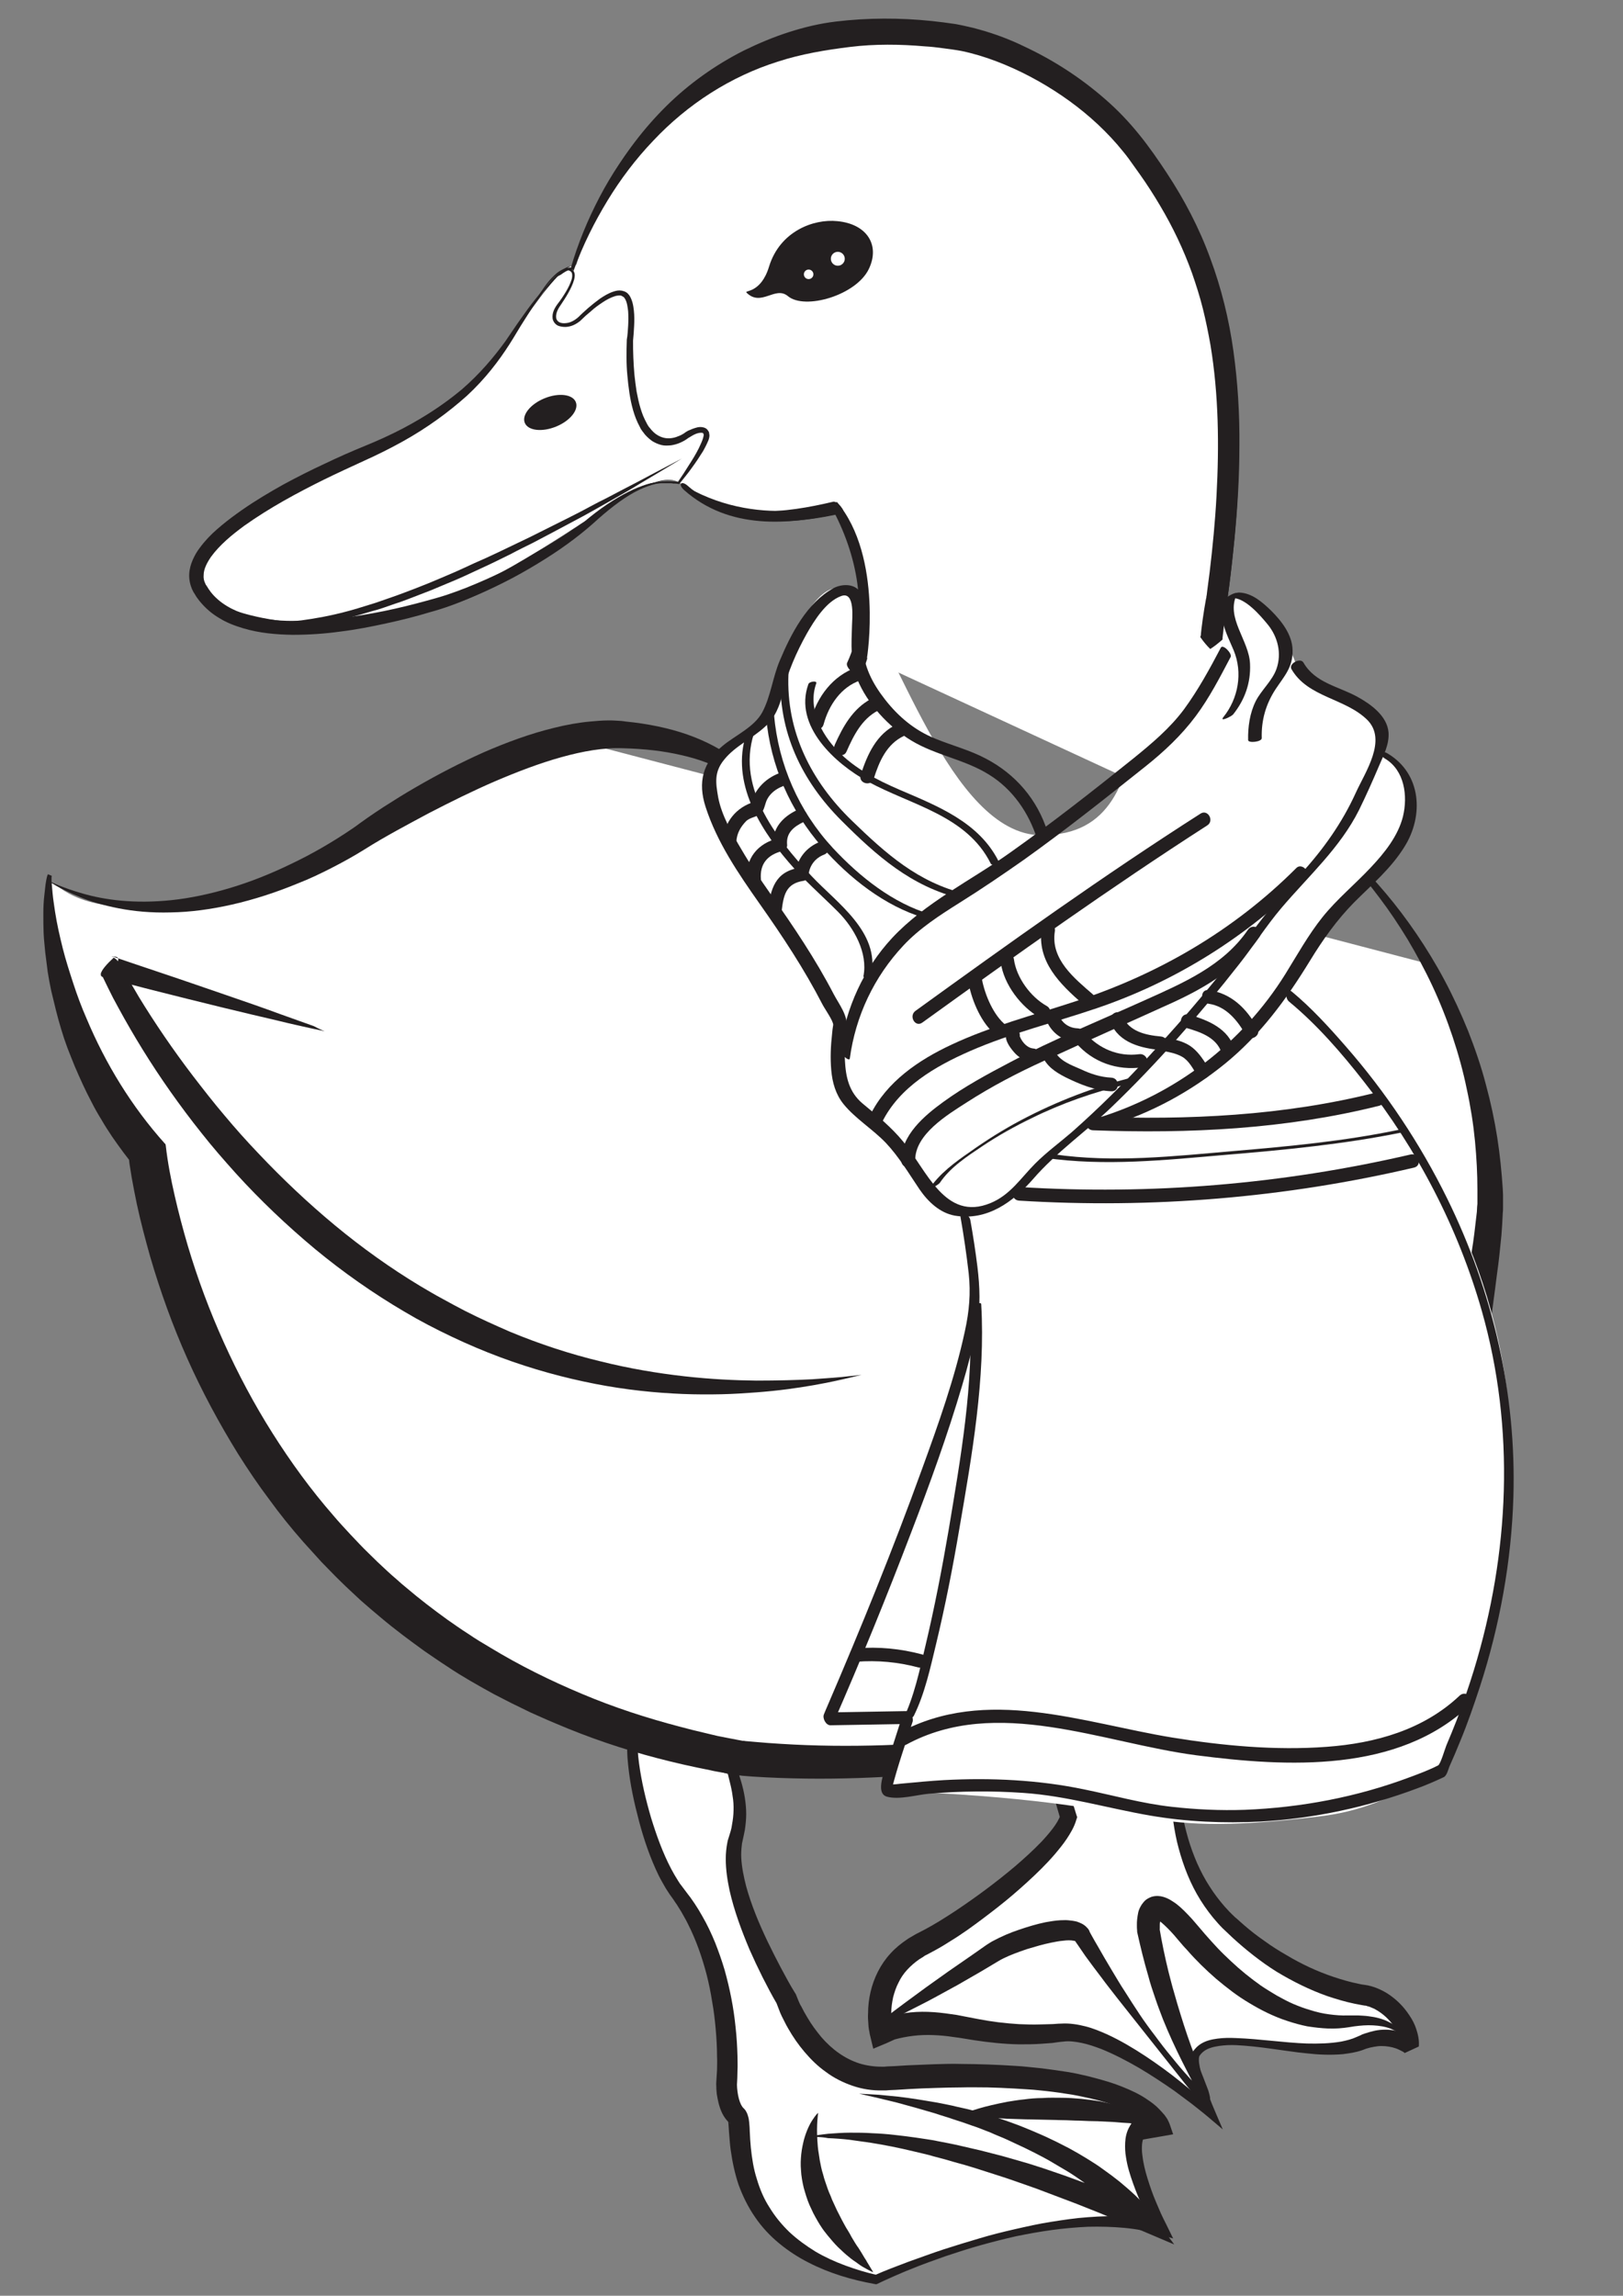 <?xml version="1.0" encoding="utf-8"?>
<!-- Generator: Adobe Illustrator 18.0.0, SVG Export Plug-In . SVG Version: 6.00 Build 0)  -->
<!DOCTYPE svg PUBLIC "-//W3C//DTD SVG 1.1//EN" "http://www.w3.org/Graphics/SVG/1.1/DTD/svg11.dtd">
<svg version="1.1" id="Layer_1" xmlns="http://www.w3.org/2000/svg" xmlns:xlink="http://www.w3.org/1999/xlink" x="0px" y="0px"
	 viewBox="0 0 595.3 841.9" enable-background="new 0 0 595.3 841.9" xml:space="preserve">
<rect x="0" y="0" width="595.3" height="841.9" fill="#808080" stroke="none"/>
<g>
	<g>
		<g>
			<path fill="#FFFFFF" d="M231.9,639.9c22.2,6.2-1.6-29,0.1,2.4c0.7,14,7.5,39.8,16.7,51.9c21.6,28.3,17.7,70,17.7,70
				s0,8.7,3.7,11.5s-7.8,47.8,51.1,60.1c0,0,63.9-29.7,104.6-19c0,0-14.4-26.4-8.7-35.4l8.7-1.6c0,0-7.1-23.7-100.5-17.7
				c-26.4,1.7-36.9-29-36.9-29s-24.1-39.8-18.5-58.7c3.3-11.3,0.2-19.8-1.4-25.5L231.9,639.9z"/>
			<path fill="#231F20" d="M232,639.5c1.7,0.4,3.4,0.6,5,0.5c0.8-0.1,1.6-0.3,2.2-0.6c0.6-0.4,1-0.9,1.2-1.5
				c0.4-1.3-0.1-2.9-0.8-4.2c-0.7-1.3-1.9-2.6-3-3c-0.6-0.2-0.9-0.2-1.2,0c-0.3,0.2-0.7,0.7-0.9,1.4c-0.5,1.3-0.7,2.9-0.7,4.6
				c-0.1,1.6,0,3.3,0.1,5l0.1,1.2c0,0.4,0.1,0.9,0.1,1.3c0.1,0.8,0.2,1.7,0.3,2.5c0.9,6.7,2.5,13.4,4.4,19.9
				c2,6.5,4.3,12.9,7.4,18.8c0.8,1.5,1.6,2.9,2.5,4.3c0.4,0.7,0.9,1.4,1.4,2l1.5,2c0.5,0.7,1,1.3,1.6,2.1l1.6,2.3
				c1,1.5,1.9,3,2.8,4.6c1.8,3.1,3.3,6.3,4.7,9.7c1.3,3.3,2.5,6.7,3.5,10.1c1.9,6.8,3.3,13.8,4,20.9c0.4,3.5,0.6,7.1,0.7,10.6
				c0,1.8,0.1,3.5,0,5.3c0,1.8-0.1,3.5-0.2,5.4l0-0.3c0,0.8,0.1,1.8,0.2,2.6c0.1,0.9,0.3,1.8,0.5,2.6c0.2,0.8,0.5,1.6,0.8,2.2
				c0.3,0.6,0.6,1,0.8,1.2l0.2,0.2l0.1,0.1l0.2,0.2c0.3,0.4,0.4,0.5,0.5,0.7c0.2,0.4,0.4,0.7,0.5,1c0.2,0.5,0.3,1,0.4,1.3
				c0.2,0.7,0.2,1.3,0.3,1.9c0.1,1.2,0.2,2.2,0.2,3.2c0.1,2.1,0.2,4.1,0.4,6c0.4,3.9,1,7.8,2.2,11.5c1.1,3.7,2.6,7.3,4.7,10.5
				c2,3.3,4.5,6.3,7.3,9c2.9,2.7,6.1,5,9.5,7.1c3.4,2,7.1,3.7,10.9,5.1c3.8,1.4,7.7,2.6,11.7,3.5l-1,0.1c2.1-0.9,4.2-1.8,6.3-2.6
				c2.1-0.8,4.2-1.6,6.3-2.4c4.3-1.5,8.5-3.1,12.8-4.5c4.3-1.4,8.6-2.7,13-4c4.3-1.3,8.7-2.4,13.1-3.4c4.4-1,8.8-2,13.3-2.7
				c4.5-0.7,9-1.4,13.5-1.7c9.1-0.7,18.4-0.6,27.5,1.5l-2.8,3.5l-1.2-2.1l-1.1-2.1c-0.7-1.4-1.4-2.8-2.1-4.3
				c-1.4-2.9-2.6-5.8-3.7-8.9c-1.1-3.1-2.1-6.2-2.6-9.6c-0.3-1.7-0.4-3.5-0.3-5.4c0.1-1.9,0.5-4,1.7-6l0.7-1.2l1.5-0.3l8.6-1.8
				l-2.7,4.5c0.1,0.3,0,0,0,0c-0.1-0.1-0.1-0.2-0.2-0.3c-0.1-0.2-0.3-0.4-0.5-0.7c-0.4-0.5-0.8-0.9-1.3-1.4c-1-0.9-2.1-1.8-3.3-2.5
				c-2.4-1.5-5.2-2.8-8.1-3.8c-2.9-1.1-5.9-1.9-8.9-2.6c-1.5-0.3-3-0.7-4.6-1c-1.5-0.3-3.1-0.6-4.7-0.8c-3.1-0.5-6.3-0.9-9.4-1.2
				c-1.6-0.2-3.2-0.3-4.8-0.4c-1.6-0.1-3.2-0.2-4.8-0.3c-3.2-0.2-6.4-0.3-9.6-0.4c-3.2,0-6.4-0.1-9.6,0c-3.2,0-6.4,0.1-9.6,0.2
				c-3.2,0.1-6.4,0.2-9.6,0.4l-4.8,0.3l-2.4,0.1l-1.3,0.1c-0.4,0-0.8,0-1.3,0c-3.8,0.1-7.5-0.5-11-1.7c-3.5-1.2-6.9-2.9-9.8-5.1
				c-3-2.1-5.5-4.6-7.8-7.3c-2.3-2.7-4.3-5.6-6-8.6c-0.9-1.5-1.6-3.1-2.4-4.6c-0.4-0.8-0.7-1.6-1-2.4c-0.3-0.8-0.6-1.6-1-2.6
				l0.4,0.8c-1-1.7-1.9-3.3-2.8-5c-0.9-1.7-1.7-3.3-2.6-5c-1.7-3.4-3.3-6.8-4.8-10.2c-2.9-6.9-5.6-14.1-7.3-21.6
				c-0.8-3.8-1.4-7.6-1.4-11.6c0-2,0.2-4.1,0.6-6.1c0.1-0.5,0.2-1,0.4-1.5l0.4-1.3c0.1-0.4,0.3-0.9,0.4-1.3l0.3-1.2
				c0.3-1.7,0.6-3.4,0.7-5.1c0.1-1.7,0.1-3.5-0.1-5.2c-0.2-1.7-0.5-3.5-0.9-5.2c-0.4-1.8-0.9-3.5-1.3-5.3l1.3,1.3l-18.1-5.1
				l-9.1-2.6l-9-2.6L232,639.5z M232,639.5l9.2,1.8l9.2,1.9l18.4,3.8l1,0.2l0.4,1.1c1.2,3.4,2.4,7.1,3,11c0.3,1.9,0.5,3.9,0.5,5.9
				c0,2-0.2,3.9-0.5,5.9l-0.3,1.5c-0.1,0.5-0.2,0.9-0.3,1.4l-0.3,1.4c-0.1,0.4-0.2,0.8-0.2,1.2c-0.2,1.6-0.3,3.3-0.2,4.9
				c0.2,3.4,0.9,6.8,1.8,10.3c1.9,6.9,4.7,13.6,7.8,20.1c1.6,3.3,3.2,6.5,4.9,9.7c0.9,1.6,1.7,3.2,2.6,4.8c0.9,1.6,1.8,3.2,2.7,4.6
				l0.2,0.3l0.2,0.5c0.2,0.5,0.5,1.3,0.8,2c0.3,0.7,0.6,1.4,1,2c0.7,1.4,1.4,2.7,2.2,4c1.5,2.6,3.3,5,5.2,7.3
				c3.9,4.5,8.6,7.9,13.9,9.6c2.6,0.8,5.4,1.2,8.1,1.2c0.3,0,0.7,0,1.1,0l1.1-0.1l2.5-0.1l4.9-0.3c3.3-0.1,6.5-0.3,9.8-0.4
				c3.3-0.1,6.6-0.2,9.8-0.1c3.3,0,6.6,0.1,9.9,0.2c3.3,0.1,6.6,0.3,9.9,0.5c1.6,0.1,3.3,0.2,4.9,0.4c1.6,0.2,3.3,0.3,4.9,0.5
				c3.3,0.4,6.6,0.9,9.9,1.4c1.6,0.3,3.3,0.6,4.9,1c1.6,0.3,3.3,0.8,4.9,1.2c3.3,0.9,6.5,1.8,9.7,3.1c3.2,1.3,6.4,2.7,9.4,4.8
				c1.5,1,3,2.1,4.3,3.5c0.7,0.7,1.3,1.4,2,2.2c0.3,0.4,0.6,0.9,0.9,1.3c0.1,0.2,0.3,0.5,0.4,0.8c0.2,0.3,0.2,0.5,0.5,1.1l1.3,3.8
				l-4,0.7l-8.7,1.5l2.2-1.5c-0.4,0.6-0.8,1.7-0.9,2.9c-0.1,1.2-0.1,2.6,0.1,4c0.3,2.8,1,5.7,1.9,8.6c0.9,2.9,1.9,5.8,3.1,8.6
				c0.6,1.4,1.2,2.8,1.8,4.2l1,2.1l1,2l2.5,5.1l-5.2-1.5c-4.1-1.2-8.5-2-12.8-2.4c-4.4-0.4-8.8-0.5-13.2-0.4
				c-4.4,0.2-8.9,0.6-13.3,1.2c-4.4,0.6-8.8,1.4-13.2,2.3c-4.4,1-8.7,2.1-13,3.3c-4.3,1.2-8.6,2.6-12.8,4c-4.2,1.5-8.5,3-12.6,4.7
				c-2.1,0.8-4.1,1.7-6.2,2.6c-2,0.9-4.1,1.8-6.1,2.8l-0.5,0.2l-0.6-0.1c-8.3-1.5-16.5-3.9-24.1-7.8c-3.8-1.9-7.5-4.3-10.9-7.1
				c-3.4-2.8-6.4-6-8.9-9.7c-2.5-3.6-4.5-7.7-6-11.8c-1.4-4.2-2.3-8.5-2.9-12.8c-0.3-2.1-0.4-4.3-0.6-6.4c-0.1-1-0.1-2-0.2-3
				c0-0.4-0.1-0.9-0.2-1.1c0-0.1-0.1-0.2,0-0.2c0,0,0,0.1,0.1,0.3c0.1,0.1,0.1,0.1,0.3,0.4c0.1,0.1,0.1,0.1,0.2,0.2c0.1,0.1,0,0,0,0
				l0,0l0,0c0.4,0.3,0.1,0.1,0.2,0.1c-1.4-1.1-2.3-2.5-2.9-3.7c-0.6-1.2-1-2.5-1.3-3.6c-0.3-1.2-0.5-2.3-0.7-3.5
				c-0.1-1.2-0.2-2.2-0.2-3.6l0-0.1l0-0.2c0.1-1.5,0.2-3.3,0.3-4.9c0-1.7,0.1-3.4,0-5c0-3.4-0.2-6.7-0.5-10.1
				c-0.3-3.4-0.7-6.7-1.3-10c-0.5-3.3-1.2-6.6-2-9.8c-1.7-6.5-3.9-12.8-6.9-18.7c-0.7-1.5-1.6-2.9-2.4-4.4l-1.3-2.1
				c-0.4-0.7-1-1.4-1.4-2.1l-0.7-1l-0.8-1.1c-0.5-0.8-1-1.5-1.5-2.3c-0.9-1.6-1.8-3.1-2.6-4.7c-3.1-6.4-5.4-13.1-7.2-19.9
				c-1.8-6.8-3.3-13.6-4-20.6c-0.4-3.5-0.5-7.1-0.1-10.7c0.2-1.8,0.5-3.7,1.3-5.5c0.5-0.9,1-1.9,2.3-2.6c0.6-0.3,1.3-0.5,2-0.5
				c0.7,0,1.3,0.2,1.8,0.5c1,0.5,1.8,1.2,2.4,2c0.6,0.8,1.1,1.6,1.5,2.5c0.4,0.9,0.7,1.8,0.8,2.8c0.1,1,0.1,2-0.3,3
				c-0.4,1-1.2,1.9-2.2,2.3c-0.9,0.4-1.9,0.6-2.8,0.6c-1.8,0-3.6-0.5-5.2-1L232,639.5z"/>
		</g>
		<g>
			<path fill="#231F20" d="M300.1,774.8c0,0-0.7,4.3-0.3,10.2c0.1,1.5,0.2,3,0.5,4.7c0.2,1.6,0.5,3.3,0.9,5.1
				c0.2,0.9,0.4,1.7,0.7,2.6c0.2,0.9,0.5,1.8,0.8,2.7c0.6,1.8,1.2,3.6,2,5.3l0.5,1.3l0.6,1.3c0.4,0.9,0.8,1.7,1.2,2.6
				c0.9,1.7,1.7,3.4,2.6,5c0.4,0.8,0.9,1.6,1.4,2.4c0.5,0.8,0.9,1.5,1.3,2.3c0.9,1.5,1.7,2.9,2.6,4.1c0.8,1.3,1.6,2.5,2.2,3.6
				c0.3,0.5,0.7,1,0.9,1.5c0.3,0.5,0.6,0.9,0.8,1.3c1,1.6,1.5,2.5,1.5,2.5s-1-0.4-2.6-1.3c-0.8-0.4-1.8-1-2.9-1.8
				c-0.5-0.4-1.1-0.8-1.7-1.2c-0.6-0.4-1.2-0.9-1.8-1.4c-1.3-1-2.5-2.2-3.9-3.5c-1.3-1.3-2.6-2.8-3.9-4.4c-0.6-0.8-1.3-1.6-1.9-2.5
				c-0.6-0.9-1.2-1.8-1.7-2.7c-0.5-0.9-1.1-1.9-1.6-2.9l-0.7-1.5l-0.7-1.5c-0.9-2.1-1.5-4.2-2.1-6.3c-0.5-2.1-0.9-4.3-1-6.4
				c-0.2-2.1-0.1-4.1,0.1-6c0.2-1.9,0.6-3.7,1-5.3c0.9-3.2,2.1-5.7,3.2-7.3c0.5-0.8,1-1.4,1.3-1.8
				C299.9,775,300.1,774.8,300.1,774.8z"/>
		</g>
		<g>
			<path fill="#231F20" d="M295.9,783.8c2.6-0.7,5.3-1,7.9-1.3c2.7-0.2,5.4-0.4,8-0.4c2.7,0,5.4,0,8.1,0.2c2.7,0.1,5.4,0.3,8,0.6
				c2.7,0.3,5.3,0.6,8,1c1.3,0.2,2.7,0.4,4,0.6c1.3,0.2,2.7,0.4,4,0.7c2.6,0.5,5.3,1,7.9,1.6c2.6,0.6,5.2,1.2,7.8,1.8
				c2.6,0.7,5.2,1.3,7.8,2c2.6,0.7,5.2,1.5,7.7,2.2c2.6,0.7,5.1,1.6,7.7,2.4c2.5,0.9,5.1,1.7,7.6,2.6c5,1.8,10.1,3.7,15,5.6l7.4,3
				l7.4,3.2l-5,6.2l-0.4-0.5l-0.5-0.6c-0.4-0.4-0.7-0.8-1.1-1.2c-0.7-0.8-1.5-1.6-2.4-2.4c-1.6-1.6-3.3-3.1-5.1-4.6
				c-1.8-1.5-3.6-2.9-5.5-4.3c-1.9-1.4-3.8-2.7-5.7-4c-1.9-1.3-3.9-2.5-6-3.7c-2-1.2-4-2.4-6.1-3.5c-2.1-1.1-4.2-2.2-6.3-3.2
				c-2.1-1-4.3-2-6.4-3c-2.1-1-4.4-1.8-6.5-2.8c-2.2-0.8-4.4-1.8-6.7-2.5l-3.4-1.2l-3.4-1.1c-2.2-0.8-4.5-1.4-6.8-2.2
				c-2.3-0.7-4.6-1.3-6.9-2l-6.9-1.9l-7-1.7c-2.3-0.5-4.7-1.1-7-1.6c2.4,0.1,4.8,0.3,7.2,0.4l7.2,0.7c2.4,0.3,4.8,0.6,7.2,1
				c2.4,0.4,4.8,0.8,7.2,1.2c2.4,0.5,4.8,0.9,7.1,1.5c1.2,0.3,2.4,0.5,3.6,0.8l3.5,0.9c2.4,0.6,4.7,1.4,7,2.1
				c2.3,0.8,4.6,1.5,6.9,2.4c2.3,0.8,4.6,1.8,6.8,2.7c2.3,1,4.5,1.9,6.7,3c2.2,1,4.4,2.2,6.6,3.3c2.2,1.2,4.3,2.4,6.4,3.7
				c2.1,1.3,4.2,2.6,6.2,4.1c2,1.4,4,2.9,6,4.5c1.9,1.6,3.8,3.2,5.7,5c0.9,0.9,1.8,1.8,2.7,2.7c0.4,0.5,0.9,1,1.3,1.5l0.6,0.8
				c0.2,0.3,0.4,0.5,0.7,0.9l9,12.1l-13.9-5.9l-7.3-3.1l-7.3-3l-7.3-2.9l-7.4-2.8l-7.4-2.8l-7.4-2.6c-2.5-0.9-5-1.7-7.5-2.5
				c-2.5-0.8-5-1.6-7.5-2.4c-2.5-0.8-5-1.5-7.6-2.2l-3.8-1.1l-3.8-1c-1.3-0.4-2.5-0.7-3.8-1c-1.3-0.3-2.6-0.6-3.8-0.9
				c-2.6-0.6-5.1-1.2-7.7-1.7c-2.6-0.5-5.2-1-7.8-1.4c-2.6-0.4-5.2-0.7-7.8-1.1c-2.6-0.3-5.3-0.5-7.9-0.6
				C301.2,783.6,298.6,783.6,295.9,783.8z"/>
		</g>
		<g>
			<path fill="#231F20" d="M352.3,775.6c0,0,0.3-0.1,0.9-0.3c0.6-0.2,1.2-0.5,2.2-0.9c2-0.7,4.8-1.6,8.3-2.4
				c1.7-0.4,3.6-0.8,5.6-1.2c2-0.3,4.1-0.7,6.3-0.9c2.2-0.3,4.5-0.5,6.8-0.5c2.3-0.2,4.7-0.1,7.1-0.1c2.4,0,4.8,0.2,7.1,0.4
				c1.2,0.1,2.3,0.3,3.5,0.4c1.1,0.2,2.3,0.3,3.4,0.5c2.2,0.5,4.3,0.9,6.3,1.5c2,0.6,3.8,1.2,5.5,1.8c1.7,0.7,3.2,1.4,4.5,2
				c1.3,0.6,2.4,1.4,3.3,1.9c1.8,1.2,2.7,1.9,2.7,1.9s-1.2-0.1-3.3-0.3c-1-0.1-2.2-0.4-3.6-0.4c-1.4-0.1-3-0.3-4.7-0.4
				c-1.7-0.1-3.6-0.2-5.5-0.4c-2-0.1-4-0.2-6.1-0.3c-2.1,0-4.3-0.1-6.5-0.2c-2.2,0-4.5-0.2-6.8-0.2c-4.6-0.1-9.1-0.2-13.4-0.3
				c-2.2-0.1-4.2-0.1-6.2-0.2c-2-0.1-3.9-0.2-5.6-0.3c-1.7-0.1-3.4-0.2-4.8-0.3c-1.4-0.1-2.7-0.2-3.7-0.3c-1-0.1-1.9-0.2-2.5-0.3
				C352.6,775.7,352.3,775.6,352.3,775.6z"/>
		</g>
	</g>
	<path fill="#FFFFFF" d="M243.9,640.1L178,610C90.1,585.1,53.8,430.9,53.8,420c0,0-35.8-62.1-35.3-93.1
		c0.3-17.6,5.2,51.4,183.7-57.6l319.1,83.5c10.9,0,25.3,68.1,25.3,78.9l-46.1,200.9C500.5,643.5,254.8,640.1,243.9,640.1z"/>
	<g>
		<g>
			<path fill="#FFFFFF" d="M431.7,635.2c0,0-7.6,44.3,19.1,69.9c24.9,23.8,48.8,26.2,50.8,26.7c8.6,2,16,11.7,15.6,18.3
				c0,0-7.3-5.6-17.5-1.2c-18.8,8-54.4-7.6-61.1,4.5c-2,3.6,5.6,21.8,5.6,21.8s-35.7-31.6-54.8-29.6c-32.4,3.3-40.2-7.5-62.9-1.7
				l-3.3,1.4c0,0-5.5-22.3,15.9-32.8c12.9-6.3,48.5-32.4,52.6-46l-15.4-51.2l32.2,20.1H431.7z"/>
			<path fill="#231F20" d="M432.1,635.3c-0.3,3.3-0.4,6.6-0.4,9.9c0,3.3,0.2,6.6,0.5,9.8c0.6,6.5,1.8,13,3.6,19.2
				c0.9,3.1,2,6.1,3.3,9.1c1.3,2.9,2.8,5.8,4.5,8.4c1.7,2.7,3.6,5.2,5.7,7.6c1.1,1.2,2.1,2.3,3.3,3.4l0.4,0.4l0.5,0.4l0.9,0.8
				l0.9,0.8l0.9,0.8c2.4,2.1,5,4.1,7.6,5.9c2.6,1.9,5.3,3.6,8.1,5.2c5.5,3.3,11.3,6,17.3,8c3,1,6.1,1.9,9.1,2.5
				c0.8,0.2,1.5,0.3,2.3,0.4l1.2,0.2l0.4,0.1l0.3,0.1l0.2,0l0.6,0.2c1.1,0.3,2,0.7,2.9,1.1c0.9,0.4,1.8,0.9,2.6,1.4
				c3.3,2.1,6,4.8,8.1,8c1.1,1.6,2,3.3,2.6,5.2c0.6,1.9,1.1,3.9,0.9,6.3l-5.2,2.4c0,0-0.1-0.1-0.1-0.1l-0.2-0.2
				c-0.2-0.1-0.3-0.2-0.5-0.3c-0.4-0.2-0.8-0.4-1.2-0.6c-0.8-0.4-1.7-0.7-2.5-0.9c-1.7-0.4-3.6-0.6-5.4-0.4
				c-0.9,0.1-1.8,0.3-2.8,0.5c-0.5,0.1-0.9,0.3-1.4,0.4c-0.6,0.2-1,0.4-1.6,0.6c-2.4,0.8-4.6,1.1-6.9,1.4c-4.6,0.4-9,0.2-13.4-0.3
				c-2.2-0.2-4.4-0.5-6.5-0.8l-6.5-0.9c-4.3-0.6-8.6-1.1-12.8-1.3c-2.1-0.1-4.2,0-6.3,0.3c-2,0.3-4,0.8-5.5,1.9
				c-0.4,0.3-0.7,0.6-1,0.9c-0.1,0.2-0.3,0.3-0.4,0.5c-0.1,0.1-0.1,0.2-0.2,0.3l-0.1,0.1l0,0.1l0,0l0,0c0.1-0.1,0,0,0,0
				c-0.2,0.4-0.2,1.5-0.1,2.4c0.3,2,0.8,4.1,1.5,6.1c1.3,4.1,2.8,8.1,4.5,12l2.7,6.3l-5.3-4.5c-2-1.7-4.1-3.3-6.1-4.9
				c-2.1-1.6-4.2-3.1-6.3-4.7c-4.3-3-8.7-5.9-13.1-8.5c-4.5-2.6-9.1-5-13.8-6.9c-2.4-0.9-4.7-1.7-7.1-2.2c-2.4-0.5-4.7-0.8-6.8-0.5
				c-1.4,0.1-2.6,0.3-4,0.5c-1.4,0.1-2.7,0.2-4.1,0.3c-2.7,0.2-5.5,0.2-8.2,0.2c-5.5-0.1-11-0.7-16.3-1.5c-2.7-0.4-5.2-0.9-7.8-1.2
				c-2.5-0.4-5-0.6-7.4-0.7c-4.9-0.2-9.7,0.4-14.4,1.7l0.6-0.2c-1.1,0.5-2.2,1-3.3,1.5l-4.8,2l-1.2-5c-0.1-0.5-0.2-0.8-0.2-1.1
				l-0.2-1c-0.1-0.7-0.2-1.3-0.2-2c-0.1-1.3-0.2-2.6-0.1-3.9c0-2.6,0.3-5.2,0.9-7.8c1.2-5.1,3.6-10.1,7.3-14.1c1.8-2,3.9-3.7,6-5.1
				c0.5-0.4,1.1-0.7,1.6-1c0.6-0.3,1.1-0.7,1.7-1l3.1-1.6c3.8-2,7.6-4.4,11.4-6.9c7.5-5,14.8-10.4,21.7-16.2
				c3.4-2.9,6.7-5.9,9.8-9.1c1.5-1.6,2.9-3.2,4.2-4.9c1.3-1.7,2.4-3.5,2.9-5.1l0,1.8l-14.9-51.4l-2-6.9l5.9,3.9
				c5.3,3.5,10.5,7,15.8,10.5c5.3,3.5,10.5,7.1,15.7,10.6l-0.7-0.2l11.5,0.5l12,0.5L432.1,635.3z M431.2,635.7l-11,0.5l-11.5,0.5
				l-0.3,0l-0.4-0.2c-5.5-3.1-11-6.3-16.5-9.5c-5.5-3.2-11-6.3-16.4-9.6l3.9-3l15.8,51.1l0.3,0.9l-0.3,0.9c-0.8,2.8-2.2,5-3.5,7
				c-1.4,2.1-2.9,3.9-4.5,5.8c-3.1,3.6-6.5,6.9-10,10.1c-3.5,3.2-7,6.2-10.7,9.1c-3.7,2.9-7.4,5.7-11.2,8.4
				c-1.9,1.3-3.9,2.7-5.9,3.9c-2,1.3-4,2.5-6.2,3.7l-3,1.6c-0.5,0.2-0.9,0.5-1.3,0.8c-0.4,0.3-0.9,0.5-1.3,0.8
				c-1.6,1.1-3.1,2.4-4.4,3.8c-1.3,1.4-2.4,3-3.2,4.7c-0.9,1.7-1.5,3.5-2,5.4c-0.4,1.9-0.7,3.9-0.7,5.9c0,1,0,2,0.1,3
				c0,0.5,0.1,1,0.2,1.5l0.1,0.7l0.1,0.6l-6-3c1.1-0.5,2.2-0.9,3.4-1.4l0.4-0.1l0.3-0.1c2.7-0.7,5.5-1.2,8.4-1.5
				c2.9-0.3,5.7-0.3,8.6-0.1c2.8,0.2,5.6,0.6,8.3,1c2.7,0.5,5.3,1,7.8,1.5c5.1,1,10.1,1.6,15.2,1.9c2.5,0.1,5.1,0.2,7.7,0.1
				c1.3,0,2.6-0.1,3.8-0.1c1.2,0,2.6-0.2,3.9-0.2c3.2-0.2,6.1,0.3,8.9,1c2.8,0.7,5.4,1.8,7.9,2.9c5,2.3,9.7,5.1,14.1,8
				c4.5,3,8.8,6.1,13,9.5c2.1,1.7,4.1,3.4,6.2,5.1c2,1.7,4,3.4,6,5.3l-2.6,1.9c-0.8-2.1-1.6-4.1-2.3-6.2c-0.7-2.1-1.4-4.2-2-6.3
				c-0.6-2.1-1.2-4.3-1.4-6.6c-0.1-0.6-0.1-1.2-0.1-1.8c0-0.6,0.1-1.4,0.5-2.1l0-0.1l0,0l0-0.1l0.1-0.1l0.1-0.2
				c0.1-0.1,0.2-0.3,0.3-0.4c0.2-0.3,0.4-0.5,0.6-0.7c0.4-0.5,0.9-0.9,1.4-1.3c2.1-1.5,4.4-2,6.7-2.3c2.3-0.3,4.5-0.3,6.7-0.2
				c2.2,0.1,4.4,0.2,6.6,0.4c2.2,0.2,4.3,0.4,6.5,0.6l6.5,0.6c2.2,0.2,4.3,0.3,6.4,0.4c4.3,0.1,8.5,0,12.6-0.7c2-0.4,4-0.9,5.7-1.7
				c0.4-0.2,1-0.4,1.4-0.6c0.5-0.3,1.1-0.5,1.7-0.7c1.2-0.4,2.3-0.7,3.6-1c2.4-0.5,5-0.5,7.5,0c1.3,0.2,2.5,0.6,3.7,1
				c0.6,0.2,1.2,0.5,1.8,0.8c0.3,0.1,0.6,0.3,0.9,0.5c0.3,0.2,0.5,0.3,1,0.6l-5.2,2.4c0-1-0.3-2.2-0.8-3.5c-0.5-1.2-1.2-2.4-2-3.6
				c-1.7-2.3-3.8-4.3-6.2-5.7c-0.6-0.4-1.2-0.7-1.8-0.9c-0.6-0.3-1.2-0.5-1.7-0.6l-0.6-0.2l-0.2,0c0,0,0.2,0,0.1,0l0,0l0,0l-0.2,0
				l-1.2-0.2c-0.9-0.2-1.7-0.3-2.6-0.5c-3.4-0.7-6.7-1.7-10-2.8c-6.5-2.3-12.7-5.4-18.5-8.9c-2.9-1.8-5.7-3.8-8.4-5.9
				c-2.7-2.1-5.3-4.3-7.8-6.6c-1.3-1.2-2.4-2.3-3.7-3.5c-1.2-1.2-2.4-2.6-3.5-3.9c-2.2-2.7-4.2-5.6-5.9-8.6
				c-3.4-6-5.7-12.6-7.3-19.2c-1.5-6.6-2.2-13.4-2.3-20.1C429.4,648.6,429.9,642.1,431.2,635.7z"/>
		</g>
		<g>
			<path fill="#231F20" d="M324.1,740.4c2.6-2,5.2-4,7.8-5.9c2.6-1.9,5.3-3.9,7.9-5.8c2.7-1.9,5.3-3.8,8-5.7
				c2.7-1.9,5.4-3.7,8.1-5.6l4-2.8l2-1.4l1.1-0.7c0.5-0.3,0.8-0.5,1.2-0.7c3.2-1.7,6.2-3,9.5-4.1c3.2-1.1,6.5-2.1,9.9-2.8
				c1.7-0.3,3.5-0.6,5.3-0.7c0.9,0,1.9-0.1,2.9,0c1,0.1,2,0.2,3.2,0.5c1.1,0.4,2.5,0.9,3.6,2.1c0.3,0.3,0.6,0.6,0.8,1
				c0.1,0.2,0.1,0.2,0.2,0.4l0.1,0.3l0.6,1.1c0.8,1.5,1.6,2.8,2.4,4.2c1.6,2.8,3.2,5.6,4.9,8.4c1.7,2.8,3.3,5.6,5.1,8.3
				c1.7,2.7,3.5,5.5,5.3,8.2c1.8,2.7,3.7,5.3,5.7,7.9c1.9,2.6,3.9,5.2,6,7.7c2,2.5,4.1,5,6.3,7.4l3.3,3.6l3.4,3.5l-2-0.4
				c-0.2,0.1-0.4,0.3-0.5,0.5c0,0.1-0.1,0.2-0.1,0.2c0,0,0,0.1,0,0.1c0,0.1,0,0.1,0,0c0-0.2-0.1-0.4-0.2-0.7
				c-0.2-0.6-0.5-1.1-0.8-1.7c-0.6-1.2-1.2-2.4-1.8-3.6c-1.3-2.4-2.5-4.9-3.8-7.4c-2.5-5-4.8-10-6.9-15.2c-1-2.6-2-5.2-2.9-7.9
				c-0.9-2.6-1.8-5.3-2.5-8c-1.6-5.4-2.9-10.8-4.1-16.2l0-0.1l0-0.2c-0.1-0.9-0.1-1.5-0.1-2.2c0-0.7,0-1.5,0.1-2.2
				c0.1-0.8,0.2-1.6,0.4-2.5c0.2-0.9,0.6-1.8,1.3-2.9c0.4-0.5,0.8-1.1,1.4-1.6c0.6-0.5,1.4-0.9,2.2-1.2c1.7-0.5,3.1-0.3,4.2,0
				c2.1,0.6,3.4,1.6,4.6,2.4c2.4,1.8,4.1,3.7,5.9,5.6l1.3,1.5l1.2,1.4l1.2,1.4l1.1,1.3c1.5,1.7,3.1,3.5,4.7,5.2
				c1.6,1.7,3.3,3.3,5,4.9c3.4,3.2,7,6.1,10.8,8.8c1.9,1.3,3.9,2.5,5.9,3.7c2,1.1,4,2.2,6.1,3.1c2.1,0.9,4.3,1.7,6.4,2.3
				c2.2,0.7,4.4,1.2,6.7,1.5c2.3,0.3,4.6,0.5,6.9,0.4c1.3,0,2.4,0,3.7,0c1.3,0.1,2.6,0.1,3.9,0.3c2.5,0.3,5.1,0.9,7.4,2.1
				c2.3,1.1,4.5,2.7,5.8,5l-0.7,0.4c-0.7-0.8-1.7-1.6-2.6-2.1c-1-0.5-2.1-1-3.2-1.3c-2.2-0.6-4.5-0.8-6.8-0.8
				c-1.2,0-2.3,0.1-3.4,0.2c-1.2,0.1-2.4,0.3-3.6,0.5c-2.5,0.4-5.1,0.6-7.7,0.5c-2.6-0.1-5.1-0.4-7.7-0.8c-2.5-0.5-5-1.2-7.4-2
				c-4.9-1.6-9.5-3.9-13.8-6.5c-2.2-1.3-4.3-2.7-6.3-4.2c-2-1.5-4-3.1-5.9-4.7c-3.8-3.3-7.4-6.8-10.7-10.6l-1.3-1.4l-1.2-1.4
				l-1.2-1.4l-1.1-1.3c-1.5-1.7-3.1-3.3-4.5-4.5c-0.7-0.6-1.5-1-1.7-1.1c-0.1,0,0.1,0,0.6-0.1c0.5-0.1,0.8-0.6,0.9-0.6
				c0-0.1-0.1,0.1-0.2,0.4c-0.1,0.3-0.2,0.7-0.2,1.1c-0.1,0.4-0.1,0.9-0.1,1.4c0,0.5,0,1,0,1.4l-0.1-0.4c0.9,5.3,2,10.6,3.3,15.9
				c0.7,2.6,1.3,5.2,2.1,7.8c0.7,2.6,1.5,5.2,2.3,7.8c1.6,5.2,3.3,10.3,5.3,15.4c1,2.5,2,5.1,3,7.6c0.5,1.3,1,2.6,1.5,3.9
				c0.3,0.7,0.5,1.3,0.7,2.1c0.1,0.4,0.2,0.8,0.3,1.3c0,0.3,0.1,0.6,0,1c0,0.1,0,0.2-0.1,0.4c-0.1,0.2-0.1,0.3-0.2,0.5
				c-0.2,0.4-0.5,0.7-0.9,0.9l-1.2,0.6l-0.8-1l-6.2-7.6l-6.1-7.7l-12.2-15.4l-6.1-7.7c-2-2.6-4.1-5.2-6-7.8c-2-2.6-4-5.3-5.9-7.9
				c-0.9-1.4-1.9-2.7-2.8-4.1l-0.7-1l-0.2-0.3c0-0.1-0.2-0.2-0.1-0.2l0,0.1c0,0.1-0.2-0.1-0.6-0.1c-0.9-0.2-2.3-0.2-3.7,0
				c-1.4,0.1-2.9,0.4-4.4,0.7c-3,0.6-6,1.5-9,2.4c-2.9,1-6,2.1-8.6,3.4c-1.1,0.5-2.6,1.5-4,2.3l-4.2,2.5c-2.8,1.6-5.7,3.3-8.5,4.9
				c-2.9,1.6-5.7,3.1-8.6,4.7c-2.9,1.6-5.8,3-8.7,4.5c-2.9,1.5-5.9,2.9-8.9,4.2L324.1,740.4z"/>
		</g>
	</g>
	<g>
		<path fill="#231F20" d="M519.8,545.7c-2.6,5.7-5.6,11.5-9,16.9c-3.4,5.5-7.1,10.7-11.2,15.7c-4.1,5-8.5,9.7-13.2,14.2
			c-4.7,4.5-9.7,8.7-14.9,12.6c-10.5,7.7-21.8,14.4-33.5,20c-5.9,2.8-11.9,5.3-18,7.6c-6.1,2.3-12.3,4.3-18.5,6.1
			c-12.5,3.6-25.2,6.5-38,8.6c-12.8,2.1-25.7,3.4-38.7,4.2c-12.9,0.7-25.9,0.9-39,0.4c-3.3-0.1-6.5-0.3-9.8-0.5l-2.5-0.2l-1.3-0.1
			l-0.7-0.1l-0.4,0l-0.2,0l-0.9-0.2l-4.7-0.8c-1.6-0.3-3.1-0.5-4.7-0.9l-4.9-1c-3.3-0.7-6.5-1.4-9.7-2.2
			c-12.8-3.1-25.4-7.1-37.7-12.1c-3.1-1.3-6.1-2.5-9.2-3.9l-4.5-2l-4.5-2.2c-3-1.4-5.9-3-8.9-4.5c-2.9-1.6-5.8-3.2-8.7-4.9
			c-2.9-1.7-5.7-3.4-8.5-5.3c-2.8-1.8-5.5-3.7-8.3-5.6c-5.4-3.9-10.8-7.9-15.9-12.2l-1.9-1.6l-1.9-1.6c-1.3-1.1-2.5-2.2-3.8-3.3
			c-2.4-2.3-4.9-4.5-7.3-6.9c-2.4-2.3-4.7-4.8-7-7.1c-2.2-2.5-4.5-4.9-6.7-7.4c-4.4-5-8.6-10.2-12.5-15.6c-4-5.3-7.7-10.8-11.3-16.5
			c-7-11.3-13.3-23-18.7-35.1c-5.4-12.1-9.9-24.6-13.6-37.3c-1.8-6.4-3.5-12.8-4.9-19.3c-0.7-3.3-1.3-6.5-1.9-9.8
			c-0.3-1.7-0.5-3.3-0.8-5l-0.3-2.6l-0.2-1.3l-0.2-1.5l3.2,7.2c-1.6-1.9-3.1-3.8-4.6-5.8c-1.5-2-2.9-4-4.3-6
			c-1.4-2.1-2.7-4.1-3.9-6.2c-1.3-2.1-2.5-4.2-3.6-6.4c-2.3-4.3-4.3-8.8-6.2-13.2c-0.9-2.2-1.8-4.5-2.7-6.8
			c-0.4-1.1-0.8-2.3-1.2-3.4c-0.4-1.2-0.7-2.3-1.1-3.5c-1.4-4.6-2.5-9.3-3.6-13.9l-0.7-3.5c-0.2-1.2-0.4-2.4-0.6-3.5
			c-0.3-2.4-0.6-4.7-0.9-7.1c-0.2-2.4-0.5-4.7-0.6-7.1c-0.1-2.4-0.1-4.8-0.1-7.1c0-2.4,0.1-4.7,0.4-7.1c0.1-1.2,0.3-2.4,0.4-3.6
			c0.1-0.6,0.2-1.2,0.3-1.8c0.1-0.3,0.1-0.6,0.2-0.9c0.1-0.3,0.1-0.6,0.4-1.1l1.4,0.6c0,0-0.1,0.4-0.1,0.6c0,0.3,0,0.5,0,0.8
			c0,0.6,0,1.1,0.1,1.7c0.1,1.1,0.2,2.2,0.3,3.4c0.2,2.2,0.6,4.5,0.9,6.7c0.7,4.5,1.7,8.9,2.8,13.3c1.1,4.4,2.5,8.7,3.9,13
			c1.4,4.3,3,8.6,4.8,12.7c7,16.7,16.6,32.4,28.7,45.9l0.3,0.3l0.1,0.5c0.7,6.2,1.9,12.4,3.3,18.5c1.4,6.1,3,12.2,4.8,18.3
			c3.6,12.1,8,23.9,13.2,35.4c5.2,11.5,11.1,22.6,17.8,33.2c6.7,10.6,14.1,20.8,22.4,30.3c2,2.4,4.2,4.7,6.3,7
			c2.2,2.3,4.3,4.6,6.6,6.8c2.2,2.2,4.5,4.4,6.8,6.5c1.2,1.1,2.3,2.1,3.5,3.1l1.8,1.6l1.8,1.5c4.8,4.1,9.8,7.9,14.9,11.6
			c2.6,1.8,5.1,3.6,7.8,5.3c2.6,1.8,5.3,3.4,8,5c10.7,6.5,22,12.1,33.7,17c11.6,4.9,23.6,8.8,35.8,12c3,0.8,6.1,1.6,9.2,2.3l4.6,1.1
			c1.5,0.3,3.1,0.6,4.6,0.9l4.7,0.9c0,0,0.2,0,0.1,0l0.1,0l0.3,0l0.6,0.1l1.2,0.1l2.3,0.2c3.1,0.3,6.3,0.5,9.4,0.7
			c12.6,0.8,25.2,0.9,37.8,0.5c25.2-0.9,50.4-4,74.8-10.2c12.2-3.1,24.2-7.1,35.8-12c11.6-4.9,22.8-10.8,33.2-17.8
			c5.2-3.5,10.2-7.3,15-11.4c4.8-4.1,9.4-8.4,13.6-13.1c4.2-4.6,8.2-9.5,11.9-14.6c3.6-5.2,6.9-10.5,9.9-16L519.8,545.7z"/>
	</g>
	<g>
		<path fill="#231F20" d="M470.8,293.7c0,0,2.9,1.8,7.7,5.4c4.8,3.6,11.3,9,18.6,16.3c3.6,3.6,7.4,7.7,11.2,12.2
			c3.8,4.5,7.6,9.5,11.2,14.8c3.6,5.3,7.1,11,10.3,17c3.2,6,6.1,12.3,8.7,18.7c2.5,6.4,4.8,13,6.5,19.6c1.8,6.6,3.2,13.2,4.2,19.6
			c1,6.4,1.6,12.7,2,18.7c0,0.7,0.1,1.5,0.1,2.2l0,0.6l0,0.6l0,1.1l0,1.1l0,1.1c0,0.8,0,1.5-0.1,2.2c-0.1,2.9-0.3,5.6-0.5,8.2
			c-0.5,5.2-1,9.9-1.6,14c-0.5,4.1-1,7.7-1.4,10.7c-0.8,5.9-1.1,9.1-1.1,9.1l-11.4-1.4c0,0,0.5-3.5,1.6-9.4
			c0.5-2.9,1.2-6.5,1.9-10.5c0.7-4,1.5-8.6,2.1-13.5c0.3-2.5,0.6-5,0.9-7.7c0-0.6,0.1-1.3,0.1-1.9l0.1-1l0-1.1l0-1.1l0-0.4l0-0.5
			c0-0.7,0-1.4,0-2.1c0-5.7-0.3-11.7-0.9-17.9c-0.6-6.2-1.6-12.6-3-19c-1.3-6.4-3.1-12.9-5.2-19.2c-2.1-6.3-4.6-12.6-7.4-18.6
			c-2.8-6-5.9-11.7-9.1-17.1c-3.3-5.4-6.7-10.5-10.2-15.1c-3.5-4.7-7-8.9-10.3-12.7c-6.7-7.6-13-13.4-17.5-17.2
			C473.7,295.7,470.8,293.7,470.8,293.7z"/>
	</g>
	<g>
		<path fill="#231F20" d="M18.5,323.4c0,0,0.3,0.1,0.8,0.3c0.5,0.2,1.3,0.6,2.3,1c2,0.8,4.9,1.9,8.8,3c3.8,1.1,8.6,2.1,14.1,2.6
			c5.5,0.5,11.7,0.5,18.4-0.2c6.7-0.7,13.9-2.2,21.3-4.4c7.4-2.2,15-5.2,22.6-8.9c7.6-3.6,15.2-8,22.4-12.9l1.3-0.9l1.5-1.1l2.8-2
			c1.9-1.3,3.8-2.6,5.8-3.9c3.9-2.5,7.9-5,11.9-7.3c8.1-4.7,16.4-9,24.9-12.8c8.5-3.7,17.2-6.9,25.9-9c4.4-1.1,8.8-1.9,13.2-2.3
			c2.2-0.2,4.4-0.4,6.6-0.4c1.1,0,2.2,0,3.3,0.1c0.6,0,1.1,0.1,1.6,0.1l0.8,0.1l0.7,0.1c8.1,0.8,15.9,2.4,22.7,4.8
			c6.8,2.4,12.8,5.6,17.5,9.3c4.7,3.7,8,7.8,10,11.4c1,1.8,1.8,3.5,2.4,5c0.6,1.5,0.9,2.8,1.2,3.9c0.3,1.1,0.4,1.9,0.5,2.4
			c0.1,0.6,0.2,0.8,0.2,0.8c-0.1,0.1-0.6-1-1.6-2.9c-1-1.9-2.6-4.6-5.1-7.6c-1.3-1.5-2.8-2.9-4.6-4.4c-1.8-1.5-3.8-2.9-6.2-4.2
			c-4.6-2.6-10.3-4.8-16.7-6.2c-6.4-1.5-13.5-2.3-21.2-2.5c-7.2-0.3-14.9,1.1-22.8,3.3c-7.9,2.2-16,5.3-24.2,8.8
			c-8.1,3.5-16.2,7.5-24.3,11.7c-8,4.3-16,8.5-23.6,13.3c-4,2.5-8,4.7-12.1,6.8c-4.1,2.1-8.1,4-12.2,5.6c-8.2,3.4-16.3,6-24.2,7.8
			c-7.9,1.8-15.5,2.8-22.6,2.9c-7.1,0.2-13.5-0.4-19.1-1.5c-5.6-1.1-10.4-2.5-14.1-4.1c-3.8-1.5-6.6-3-8.5-4c-0.9-0.5-1.6-1-2.1-1.2
			C18.7,323.6,18.5,323.4,18.5,323.4z"/>
	</g>
	<g>
		<path fill="#231F20" d="M119.1,378.2c0,0-1.6-0.4-4.6-1c-3-0.7-7.4-1.6-13-3c-5.6-1.3-12.4-2.9-20.2-4.8
			c-7.8-1.9-16.6-4.1-26.1-6.5c-4.8-1.2-9.7-2.5-14.9-4l-1-0.3l-0.3-0.1l-0.3-0.1c3.8-0.8-7.8,2.8,3-7.2c-0.2-0.1,0.7,0.3,1.2,0.9
			c0.7,0.8,0.5,0.7,0.6,0.8l0.2,0.3c0.4,0.7,0.7,1.3,1.1,1.9c0.7,1.2,1.3,2.3,2,3.5c1.4,2.3,2.8,4.7,4.2,7.1
			c5.8,9.5,12.4,19.2,19.8,28.9c3.7,4.8,7.5,9.7,11.5,14.4c4,4.8,8.2,9.5,12.6,14.1c8.7,9.2,18.1,18.1,28,26.3
			c9.9,8.2,20.4,15.7,31.2,22.2c2.7,1.6,5.4,3.2,8.2,4.7c2.7,1.5,5.5,3,8.2,4.4c5.5,2.8,11.1,5.3,16.6,7.7
			c11.1,4.6,22.2,8.2,33,10.8c10.8,2.7,21.1,4.4,30.8,5.5c9.7,1.1,18.6,1.5,26.5,1.6c7.9,0,14.9-0.2,20.6-0.5
			c5.7-0.4,10.2-0.7,13.3-1.1c3.1-0.3,4.7-0.5,4.7-0.5s-1.6,0.4-4.6,1.1c-3,0.7-7.4,1.7-13.1,2.7c-5.7,1-12.7,2-20.7,2.6
			c-4,0.3-8.3,0.6-12.9,0.7c-4.5,0.1-9.3,0.1-14.3-0.1c-10-0.4-20.8-1.5-32.1-3.7c-11.3-2.2-23.1-5.4-34.9-9.8
			c-5.9-2.2-11.8-4.7-17.7-7.5c-5.9-2.8-11.7-5.8-17.4-9.2c-11.4-6.7-22.4-14.4-32.8-23c-10.3-8.6-20-17.8-28.9-27.6
			c-4.4-4.9-8.7-9.8-12.7-14.9c-4-5-7.8-10.1-11.4-15.2c-7.2-10.2-13.5-20.5-19-30.6c-1.4-2.5-2.7-5-3.9-7.5
			c-0.6-1.2-1.2-2.5-1.8-3.7c-0.3-0.6-0.6-1.1-0.8-1.7c0-0.1-0.1-0.1,0-0.1c0,0-0.2-0.2,0.5,0.6c0.5,0.5,1.4,0.8,1.1,0.7
			c10.8-10-0.6-6.4,3.2-7.1c-0.1,0,0,0,0,0l0.2,0.1l0.9,0.3c4.9,1.7,9.8,3.3,14.5,4.9c9.3,3.1,17.9,6.1,25.5,8.7
			c7.6,2.6,14.2,4.9,19.6,6.9c5.4,1.9,9.7,3.5,12.6,4.5C117.5,377.6,119.1,378.2,119.1,378.2z"/>
	</g>
	<g>
		<g>
			<path fill="#231F20" d="M316.7,246.6c8.8-18.9,3.8-42-6-59.7c-0.9-1.7-2.4-3.3-4.2-4c-1.4-0.6-2.3,0.2-1.5,1.6
				c9.2,16.5,14.1,38.6,5.8,56.4C309.6,243.3,316,248.1,316.7,246.6L316.7,246.6z"/>
		</g>
	</g>
	<path fill="#FFFFFF" d="M172.8,144c11.6-10.2,32.1-48.6,39.9-47c7.4-25.9,38.6-95.7,133.7-85.6c18.2,1.9,48.3,14.5,67.3,37.8
		c25.6,31.4,42.8,67.3,34,154c0,0-4.1,29.4-1.2,52c1.2,9.7,11.9,40,16.9,48.2l-144.9-63.9c0,0,5.9-36.7-10.8-56.6
		c0,0-28.9,10.8-57.3-7c-12.6-8-51.1,32.6-96.1,46.3c-37,11.3-72,0.6-76.3-5.8C60.6,190.9,150.5,163.6,172.8,144z"/>
	<g>
		<path fill="#231F20" d="M209.4,98.6c0,0-0.1,0-0.3,0c-0.2,0-0.4,0.1-0.7,0.3c-0.6,0.3-1.5,0.9-2.4,1.9c-2,1.9-4.4,5.1-7.3,9.3
			c-1.4,2.1-3,4.5-4.6,7.1c-1.6,2.6-3.3,5.5-5.2,8.6c-3.9,6.1-8.8,12.7-15.4,18.8c-6.6,6-14.5,11.8-23.4,16.8
			c-4.4,2.5-9.2,4.9-14,7.1c-4.8,2.2-9.6,4.4-14.5,6.9c-9.7,4.8-19.6,10.3-28.8,16.7c-2.3,1.6-4.5,3.4-6.5,5.2
			c-2,1.8-3.9,3.8-5.4,5.9c-1.5,2.1-2.5,4.3-2.6,6.3c-0.1,1,0.1,1.9,0.5,2.8c0.1,0.2,0.2,0.5,0.3,0.7l0.1,0.2c-0.1-0.2,0,0,0,0
			l0.1,0.1l0.3,0.5c0.4,0.7,0.7,1.1,1.1,1.5c3.1,3.9,7.8,6.5,13,8.1c5.2,1.5,10.8,2.1,16.3,2.2c11.2,0.1,22.3-1.4,32.9-3.5
			c5.3-1.1,10.5-2.4,15.6-3.7c2.5-0.7,5-1.4,7.4-2.1c2.3-0.8,4.7-1.7,7-2.6c9.2-3.7,17.7-7.8,25.3-12.1c3.8-2.2,7.3-4.4,10.6-6.6
			c0.8-0.6,1.6-1.1,2.4-1.6c0.8-0.6,1.5-1.1,2.3-1.7c0.8-0.6,1.5-1.1,2.2-1.6c0.3-0.3,0.7-0.6,1-0.8c0.4-0.3,0.7-0.6,1.1-0.9
			c5.7-4.5,11.1-7.8,15.8-9.9c4.7-2.1,8.9-2.9,11.7-2.7c1.4,0.1,2.4,0.3,3.1,0.5c0.3,0.1,0.6,0.2,0.8,0.3c0.2,0.1,0.3,0.1,0.3,0.1
			s-0.1,0-0.3-0.1c-0.2-0.1-0.4-0.1-0.8-0.2c-0.7-0.1-1.7-0.3-3.1-0.3c-2.7,0.1-6.6,1.1-11.1,3.5c-4.5,2.4-9.5,6-14.8,10.7
			c-5.3,4.9-11.8,9.9-19.3,14.6c-3.8,2.4-7.7,4.7-12,7c-4.2,2.2-8.7,4.4-13.4,6.4c-2.4,1-4.7,2-7.3,2.9c-2.5,0.9-5,1.7-7.6,2.5
			c-5.1,1.6-10.4,2.9-15.8,4.1c-5.4,1.2-11,2.3-16.7,3c-5.7,0.8-11.6,1.3-17.5,1.2c-6-0.1-12-0.6-18.1-2.4c-3-0.9-6-2.1-8.8-3.7
			c-2.8-1.7-5.4-3.8-7.5-6.5c-0.5-0.7-1.1-1.5-1.4-2.1l-0.3-0.5l-0.2-0.3l-0.2-0.3c-0.2-0.4-0.4-0.8-0.6-1.3c-0.8-1.8-1.1-3.8-1-5.7
			c0.1-1.9,0.6-3.8,1.3-5.4c0.7-1.6,1.6-3.1,2.5-4.4c1.9-2.6,4.1-4.9,6.4-6.9c2.3-2,4.7-3.9,7.1-5.6c4.8-3.4,9.9-6.4,14.9-9.2
			c5-2.7,10.1-5.3,15.1-7.6c5-2.4,10-4.6,14.9-6.6c4.9-2,9.5-4.1,13.9-6.4c8.7-4.6,16.6-9.8,23.2-15.3c6.5-5.6,11.7-11.7,15.8-17.4
			c2-2.9,3.9-5.7,5.7-8.2c1.8-2.5,3.5-4.8,5.1-6.8c3.2-4,6-7,8.1-8.8c1.1-0.9,2-1.5,2.6-1.7c0.3-0.1,0.6-0.2,0.8-0.2
			C209.3,98.5,209.4,98.6,209.4,98.6z"/>
	</g>
	<g>
		<path fill="#231F20" d="M198.2,109.3c0.9-1.6,1.8-3.1,2.8-4.5c1-1.5,2.1-2.9,3.4-4.2c0.6-0.6,1.3-1.2,2.1-1.8
			c0.8-0.5,1.7-1,2.7-1.1c0.5,0,1.1,0,1.6,0.2l0.1,0l0.1,0.1l0.1,0.1c0.1,0,0.2,0.1,0.4,0.2c0.3,0.2,0.4,0.4,0.6,0.7
			c0.6,1.1,0.4,2.2,0.2,3.1c-0.5,1.9-1.3,3.5-2.1,5.1c-0.9,1.6-1.8,3.1-2.9,4.6c-0.3,0.4-0.5,0.7-0.7,1c-0.2,0.3-0.3,0.7-0.5,1
			c-0.3,0.7-0.3,1.4-0.2,2c0.1,0.6,0.4,1,1,1.2c0.5,0.2,1.3,0.3,2,0.2c1.4-0.1,2.8-0.9,4-1.9c0.5-0.5,1.2-1.2,1.8-1.8
			c0.7-0.6,1.3-1.2,2-1.8c1.4-1.2,2.8-2.4,4.3-3.4c1.5-1,3.1-2,5.1-2.7c1-0.3,2.1-0.6,3.3-0.4l0.5,0.1l0.1,0l0.1,0l0.1,0
			c0.1,0,0.1,0,0.2,0.1c0.4,0.2,0.7,0.3,1,0.5c0.6,0.4,1,0.9,1.4,1.4c0.7,1,1,2,1.3,3c0.3,1,0.4,1.9,0.5,2.9
			c0.2,1.9,0.2,3.7,0.2,5.6c-0.1,1.8-0.2,3.6-0.4,5.5l0-0.2c0,1,0,2,0,3.1c0,1,0.1,2.1,0.1,3.1c0.1,2.1,0.3,4.1,0.5,6.1
			c0.2,2,0.5,4.1,0.9,6c0.4,2,0.8,3.9,1.4,5.8c0.3,0.9,0.6,1.9,1,2.7c0.4,0.9,0.8,1.7,1.2,2.5c0.1,0.2,0.2,0.4,0.3,0.6l0.3,0.5
			l0.5,0.6c0.2,0.2,0.3,0.3,0.4,0.5c0.5,0.6,1.1,1.2,1.8,1.6c1.3,0.9,2.7,1.3,4.3,1.1c0.8-0.1,1.6-0.3,2.4-0.6
			c0.4-0.2,0.8-0.3,1.2-0.5c0.4-0.2,0.8-0.5,1-0.6l0.2-0.1c0.7-0.4,1.2-0.7,1.8-1c0.6-0.3,1.3-0.5,2-0.8c0.7-0.2,1.5-0.4,2.4-0.4
			c0.5,0,1,0.1,1.5,0.2c0.6,0.2,1.2,0.5,1.6,1c0.4,0.5,0.7,1,0.9,1.5l0,0l0,0.1l0,0.1l0,0.1c0,0.2,0.1,0.4,0.1,0.6
			c0,0.3,0,0.5,0,0.8c-0.1,0.9-0.4,1.6-0.6,2.2c-0.5,1.3-1.2,2.4-1.8,3.4c-1.3,2.1-2.8,4.1-4.3,6c-0.7,1-1.5,1.9-2.3,2.8
			c-0.8,0.9-1.6,1.9-2.4,2.8l-0.3,0.3l-0.4-0.1c-0.5-0.1-1-0.2-1.5-0.2c-0.5,0-1-0.1-1.5-0.1c-1-0.1-2.1,0-3.1,0c-0.5,0-1,0-1.6,0.1
			c-0.5,0-1,0.1-1.5,0.2c-0.5,0.1-1,0.2-1.5,0.4c-0.5,0.1-1,0.3-1.5,0.5c-2,0.7-3.8,1.6-5.7,2.6c-1.8,1-3.6,2.1-5.4,3.3l-0.3-0.4
			c1.7-1.2,3.5-2.4,5.3-3.5c1.8-1.1,3.7-2,5.7-2.8c0.5-0.2,1-0.4,1.5-0.5c0.5-0.2,1.1-0.3,1.6-0.4c0.5-0.1,1-0.2,1.6-0.3
			c0.5-0.1,1.1-0.1,1.6-0.2c1.1-0.1,2.1-0.2,3.2-0.2c0.5,0,1.1,0,1.6,0c0.5,0,1.1,0.1,1.6,0.1l-0.7,0.3c1.3-2,2.6-4.1,3.8-6.1
			c1.2-2.1,2.4-4.2,3.4-6.2c0.5-1,1-2.1,1.3-3.1c0.2-0.5,0.3-1,0.3-1.3c0-0.1,0-0.1,0-0.1c0,0,0,0.1,0,0.1l0-0.1l0-0.1l0,0
			c0,0,0.1,0.2,0,0.1l0,0l0,0c0-0.1-0.1-0.1,0,0c0.1,0.1,0.1,0.1-0.2,0.1c-0.3,0-0.7,0.1-1.1,0.3c-0.4,0.2-0.9,0.4-1.4,0.7
			c-0.4,0.2-0.9,0.6-1.3,0.8l0.2-0.1c-0.6,0.5-1.1,0.8-1.6,1.1c-0.5,0.3-1.1,0.6-1.6,0.8c-1.1,0.5-2.3,0.9-3.6,1.1
			c-1.3,0.2-2.7,0.2-4-0.1c-1.3-0.3-2.6-0.8-3.7-1.6c-1.1-0.7-2-1.6-2.9-2.5c-0.2-0.2-0.5-0.5-0.6-0.7l-0.5-0.6l-0.2-0.2l-0.1-0.2
			l-0.2-0.4c-0.2-0.3-0.3-0.5-0.5-0.8c-1.2-2.1-1.9-4.2-2.5-6.4c-1.2-4.3-1.7-8.6-2-12.9c-0.1-2.1-0.2-4.3-0.2-6.4
			c0-1.1,0-2.1,0-3.2c0-1.1,0-2.1,0.1-3.2l0-0.1l0-0.1c0.3-1.6,0.4-3.4,0.6-5.1c0.1-1.7,0.1-3.4,0-5c-0.1-1.6-0.4-3.3-1-4.3
			c-0.1-0.2-0.3-0.4-0.4-0.5c-0.1-0.1-0.2-0.1-0.1-0.1c0,0-0.1,0-0.1,0l-0.1,0l0,0c0.1,0,0,0,0.1,0l0,0l-0.2,0
			c-0.5-0.1-1.2,0-1.9,0.2c-1.4,0.4-2.9,1.2-4.3,2.1c-1.4,0.9-2.8,2-4.1,3.1c-0.7,0.5-1.3,1.1-2,1.7c-0.7,0.6-1.2,1.2-2,1.8
			c-1.5,1.2-3.4,2.2-5.6,2.3c-0.3,0-0.6,0-0.8,0l-0.3,0l-0.1,0l-0.1,0l0,0l-0.2,0c-0.5-0.1-1.1-0.3-1.6-0.5
			c-1.1-0.5-1.9-1.7-2.1-2.9c-0.3-2.3,0.8-4.3,1.9-5.7c1.1-1.4,2.1-2.8,3-4.3c0.9-1.5,1.7-3,2.2-4.6c0.2-0.8,0.3-1.6,0.1-2.1
			c-0.2-0.4-0.9-0.8-1.6-0.8c-0.7,0-1.5,0.3-2.2,0.8c-0.7,0.4-1.4,1-2,1.5c-1.3,1.2-2.4,2.5-3.5,3.9c-1.1,1.4-2.1,2.8-3,4.3
			L198.2,109.3z"/>
	</g>
	<g>
		<path fill="#231F20" d="M74.9,210.8c0,0,0.3,0.7,1,2c0.7,1.2,1.9,3,3.6,5c1.7,2,4.1,4.3,7.2,6.1c3.1,1.8,7.1,2.9,11.4,2.6
			c1,0,2.3-0.2,3.5-0.3c1.2-0.1,2.4-0.2,3.7-0.3c2.5-0.2,5-0.4,7.6-0.8c5.1-0.7,10.5-1.8,16-3.3c2.8-0.7,5.5-1.6,8.3-2.5
			c1.4-0.4,2.8-0.9,4.2-1.4c1.4-0.5,2.8-1,4.2-1.5c2.8-0.9,5.6-2.1,8.5-3.2c1.4-0.6,2.8-1.1,4.2-1.7l4.2-1.8
			c2.8-1.2,5.7-2.3,8.4-3.6c2.8-1.3,5.5-2.5,8.3-3.8c5.5-2.5,10.8-5.1,16-7.5c5.2-2.5,10.2-5,14.9-7.3c2.4-1.1,4.7-2.3,6.9-3.4
			c2.2-1.1,4.4-2.2,6.4-3.2c4.1-2.1,7.9-3.9,11.3-5.6c3.3-1.7,6.3-3.2,8.7-4.4c2.4-1.2,4.3-2.1,5.6-2.8c1.3-0.6,2-1,2-1
			s-0.6,0.4-1.9,1.2c-1.2,0.8-3,1.9-5.3,3.4c-2.3,1.4-5,3.2-8.2,5.2c-3.2,2-6.8,4.2-10.8,6.5c-4,2.3-8.3,4.9-12.9,7.4
			c-4.7,2.5-9.5,5.3-14.7,7.9c-2.6,1.3-5.2,2.6-7.9,4c-2.7,1.4-5.3,2.7-8.1,4c-2.8,1.3-5.5,2.6-8.3,3.9c-2.8,1.3-5.7,2.5-8.5,3.7
			l-4.3,1.8c-1.4,0.6-2.9,1.1-4.3,1.7c-2.9,1.1-5.7,2.3-8.6,3.2c-2.9,1-5.7,2-8.7,2.8c-2.9,0.8-5.7,1.7-8.6,2.3
			c-5.7,1.5-11.3,2.3-16.7,2.8c-2.7,0.3-5.3,0.4-7.8,0.4c-1.2,0-2.5,0.1-3.7,0.1c-1.2,0-2.3,0.1-3.6,0.1c-0.6,0-1.2,0-1.8,0
			c-0.6,0-1.2-0.2-1.8-0.2c-0.6-0.1-1.2-0.1-1.7-0.3c-0.5-0.2-1.1-0.3-1.6-0.5c-1.1-0.3-2-0.8-3-1.2c-0.9-0.4-1.8-1-2.6-1.5
			c-3.2-2.2-5.4-4.8-7-7.1c-1.6-2.2-2.5-4.2-3.1-5.5C75.1,211.5,74.9,210.8,74.9,210.8z"/>
	</g>
	<g>
		<path fill="#231F20" d="M202.2,103.8c1.2-1.3,2.4-2.6,3.8-3.8c0.7-0.6,1.4-1.2,2.1-1.7c0.4-0.2,0.8-0.5,1.3-0.7
			c0.2-0.1,0.5-0.2,0.8-0.2c0.3,0,0.6,0,1,0.2l-0.9,0.3c3-11,7.4-21.6,13.1-31.5c5.7-10,12.7-19.3,21-27.5
			c8.3-8.2,18-15.1,28.5-20.4c5.3-2.6,10.8-4.9,16.4-6.7c5.6-1.8,11.4-3.2,17.3-3.9c11.7-1.4,23.5-1.4,35.1-0.2l4.3,0.5l4.3,0.6
			l0.6,0.1l0.5,0.1l1,0.2c0.8,0.2,1.6,0.3,2.3,0.5c1.5,0.3,3,0.7,4.4,1.1c5.8,1.6,11.4,3.7,16.7,6.3c10.7,5,20.7,11.5,29.6,19.3
			c4.5,3.9,8.6,8.2,12.4,12.9c1.9,2.3,3.7,4.8,5.3,7l2.5,3.6l2.4,3.6c6.4,9.7,11.9,20.2,15.9,31.2c4.1,11,6.9,22.5,8.5,34
			c1.6,11.5,2.3,23.1,2.2,34.6c0,11.5-0.7,23-1.8,34.3c-0.3,2.8-0.6,5.7-0.9,8.5c-0.3,2.8-0.7,5.7-1,8.5l-0.6,4.2l-0.7,4.2
			c-0.4,2.7-0.8,5.5-1.1,8.2c-1.3,11-2.1,22.1-1.9,32.9c0.1,2.7,0.2,5.4,0.5,8l0.1,1.1l0.1,0.9c0.1,0.6,0.2,1.2,0.3,1.8
			c0.2,1.3,0.5,2.5,0.8,3.8c1.2,5,3.1,10,5.3,15c0.6,1.2,1.1,2.5,1.7,3.7c0.3,0.7,0.7,1.2,1,1.8c0.3,0.6,0.5,1.3,0.6,1.9
			c0.7,2.7,1.5,5.3,2.4,7.9c0.9,2.6,1.8,5.2,3.1,7.6c0.6,1.2,1.3,2.4,2.1,3.4c0.4,0.5,0.9,0.9,1.2,1.1c0.2,0.1,0.4,0,0.6-0.2
			c0.2-0.2,0.3-0.6,0.4-0.9c0.1,0.4,0.2,0.7,0.1,1.1c0,0.2-0.1,0.4-0.3,0.6c-0.2,0.2-0.4,0.4-0.7,0.4c-0.5,0.1-1,0.1-1.4,0
			c-0.4-0.1-0.8-0.2-1.2-0.4c-1.5-0.7-2.8-1.5-4-2.5c-2.4-1.9-4.6-4-6.6-6.2c-2-2.2-3.9-4.6-5.7-6.9c-0.5-0.6-0.9-1.2-1.2-1.9
			c-0.3-0.6-0.6-1.4-0.8-2c-0.6-1.3-1.2-2.6-1.8-4c-2.3-5.3-4.5-10.9-6-16.9c-0.4-1.5-0.7-3-1-4.5c-0.1-0.8-0.3-1.5-0.4-2.3
			l-0.2-1.2l-0.1-1.1c-0.3-3.1-0.4-5.9-0.5-8.9c-0.3-11.7,0.6-23.2,1.9-34.6c0.3-2.9,0.7-5.7,1.1-8.6l0.3-2.1l0.3-2l0.5-4.2
			c0.4-2.8,0.7-5.5,1-8.3c0.3-2.8,0.6-5.5,0.9-8.3c1.1-11.1,1.7-22.2,1.8-33.3c0-11.1-0.6-22.1-2.1-32.9
			c-1.5-10.8-4.1-21.4-7.9-31.6c-3.8-10.2-8.8-19.8-14.8-29l-2.3-3.4l-2.3-3.4c-1.7-2.3-3.2-4.4-4.9-6.5c-3.3-4.1-7.1-7.9-11.1-11.5
			c-8-7.1-17.2-13-26.9-17.5c-4.9-2.3-9.9-4.2-14.9-5.6c-1.3-0.4-2.5-0.7-3.8-0.9l-1.8-0.4l-1-0.2l-0.5-0.1l-0.4-0.1l-4.1-0.6
			l-4.1-0.5c-5.4-0.5-10.9-0.8-16.3-0.8c-5.4,0-10.8,0.5-16.1,1.3c-5.3,0.8-10.6,1.6-15.9,2.8c-5.2,1.2-10.4,2.9-15.4,4.9
			c-10,4.1-19.4,9.8-27.7,16.8c-8.4,7-15.9,15.3-22.2,24.4c-6.3,9.2-11.7,19.1-15.6,29.6l-0.4,1l-0.5-0.7c-0.1-0.1-0.4-0.1-0.8,0
			c-0.4,0.1-0.8,0.3-1.1,0.4c-0.8,0.4-1.5,0.8-2.2,1.3C204.9,101.6,203.6,102.7,202.2,103.8z"/>
	</g>
	<path fill="#231F20" d="M274.5,106.9c-0.9-0.9,5.2,0.4,8.2-9.5c3.9-12.8,16.2-17.3,24.7-16.5c10.7,1,15.7,8.7,11.5,17.3
		c-4.6,9.7-23.3,15-29.4,9.9C285,104.3,279.9,112.2,274.5,106.9z"/>
	
		<ellipse transform="matrix(0.926 -0.378 0.378 0.926 -41.773 88.019)" fill="#231F20" cx="203.3" cy="150.4" rx="10.1" ry="5.5"/>
	<circle fill="#FFFFFF" stroke="#231F20" stroke-width="1.648" stroke-miterlimit="10" cx="307.8" cy="94.6" r="3.9"/>
	<circle fill="#FFFFFF" stroke="#231F20" stroke-width="1.648" stroke-miterlimit="10" cx="297.2" cy="100.3" r="3.1"/>
	<g>
		<g>
			<path fill="#231F20" d="M251.5,179c16.8,14.9,38.3,13.7,58.9,8.9c2.1-0.5-2.9-6.6-5.2-6.1c-16.5,3.9-37.6,7.2-51.5-5.1
				C250.1,173.5,247.9,175.8,251.5,179L251.5,179z"/>
		</g>
	</g>
	<path fill="#FFFFFF" d="M528.8,649.6c-20.1,10.7-30.4,14.8-45.4,16.6c-71.4,8.5-52.6-5.5-158.2-9.5c-3.7-0.1,15.8-28.4,3.7-26.6
		c-8.7,1.3-24.8,0.4-24.8,0.4s77.4-142.3,51.1-178.5c-12.4-17.1-41.8-43.9-45.2-53.1c-13.9-37.1-64.8-83.7-49.6-116.6
		c6.3-13.6,22.5-13.4,22.1-19.7c-0.4-6.5,15.2-59.7,30.7-44.2c14.7,14.6,35,87.9,68.8,87.9c52.1,0,19.5-81.1,69.7-87.5
		c3.1-0.4,14-2.3,23.9,25.4c5,13.9,13,7.3,27.6,18.4c6.2,4.7-1.8,9.7,5.4,14.8c39.9,28.1-46.6,71.1-35.9,84.4
		C494.9,389.3,602.8,479.3,528.8,649.6z"/>
	<g>
		<g>
			<g>
				<g>
					<g>
						<path fill="#231F20" d="M315.7,247.8c8.9-19,3.8-42.2-6-59.9c-0.8-1.4-2-2.7-3.5-3.3c-1.1-0.5-1.9,0.2-1.3,1.3
							c9.3,16.8,14.3,39.2,5.8,57.2C309.9,245.1,315.2,249,315.7,247.8L315.7,247.8z"/>
					</g>
				</g>
				<path fill="#FFFFFF" d="M171,144.8c11.7-10.3,32.4-49,40.3-47.4c7.5-26.2,39-96.6,135-86.4c18.4,2,48.8,14.7,67.9,38.2
					c25.8,31.7,43.2,68,34.3,155.5c0,0-4.2,29.7-1.3,52.5c1.3,9.8-1,37.6,4.2,45.8L318,241.3c0,0,6-37-11-57.2
					c0,0-29.2,10.9-57.8-7.1c-12.8-8-51.6,32.9-97,46.7c-37.3,11.4-72.7,0.6-77-5.8C57.7,192.1,148.5,164.5,171,144.8z"/>
				<g>
					<path fill="#231F20" d="M208,98.9c0,0-0.1,0-0.3,0c-0.2,0-0.4,0.1-0.8,0.3c-0.6,0.3-1.5,0.9-2.5,1.9c-2,1.9-4.5,5.1-7.5,9.3
						c-1.5,2.1-3,4.5-4.7,7.2c-1.7,2.6-3.3,5.5-5.3,8.6c-3.9,6.1-8.9,12.7-15.6,18.9c-6.7,6-14.6,11.8-23.6,16.8
						c-4.5,2.5-9.3,4.9-14.2,7.1c-4.8,2.2-9.8,4.5-14.7,6.9c-9.9,4.9-19.9,10.3-29.2,16.9c-2.3,1.7-4.5,3.4-6.6,5.3
						c-2.1,1.9-4,3.9-5.6,6.1c-1.5,2.2-2.7,4.5-2.7,6.7c-0.1,1.1,0.1,2.1,0.6,3.1c0.1,0.3,0.2,0.5,0.4,0.7l0.1,0.2c-0.1-0.1,0,0,0,0
						l0.1,0.1l0.3,0.5c0.4,0.7,0.8,1.1,1.1,1.6c3.2,4.1,8.1,6.8,13.4,8.4c5.3,1.6,11,2.2,16.7,2.2c11.3,0.1,22.6-1.4,33.4-3.6
						c5.4-1.1,10.6-2.4,15.7-3.8c2.5-0.7,5.1-1.4,7.5-2.2c2.4-0.8,4.8-1.7,7.1-2.6c9.3-3.7,17.9-8,25.5-12.3
						c3.8-2.2,7.4-4.5,10.7-6.7c0.8-0.6,1.6-1.1,2.4-1.7c0.8-0.6,1.6-1.2,2.3-1.7c0.8-0.6,1.5-1.1,2.3-1.7c0.3-0.3,0.7-0.6,1-0.9
						c0.4-0.3,0.7-0.6,1.1-0.9c5.7-4.6,11.1-7.9,15.9-10.1c4.8-2.2,8.9-3,11.7-2.8c1.4,0.1,2.5,0.3,3.1,0.5c0.3,0.1,0.6,0.2,0.8,0.3
						c0.2,0.1,0.3,0.1,0.3,0.1s-0.1,0-0.3-0.1c-0.2-0.1-0.4-0.1-0.8-0.2c-0.7-0.2-1.7-0.3-3.1-0.3c-2.8,0-6.7,1.1-11.3,3.5
						c-4.5,2.4-9.7,6-15,10.7c-5.4,4.9-11.9,9.9-19.5,14.6c-3.8,2.4-7.8,4.7-12.1,7c-4.3,2.2-8.8,4.4-13.5,6.4c-2.4,1-4.8,2-7.3,2.9
						c-2.5,0.9-5,1.7-7.6,2.4c-5.2,1.6-10.5,2.9-16,4.1c-5.5,1.2-11.1,2.3-16.8,3c-5.7,0.8-11.6,1.2-17.6,1.2
						c-6-0.1-12.1-0.6-18.1-2.4c-3-0.9-6-2-8.7-3.7c-2.8-1.6-5.3-3.8-7.4-6.4c-0.5-0.7-1.1-1.4-1.4-2l-0.3-0.5l-0.2-0.3l-0.2-0.3
						c-0.2-0.4-0.4-0.8-0.6-1.2c-0.7-1.7-1.1-3.6-1-5.5c0.1-1.9,0.6-3.6,1.3-5.2c0.7-1.6,1.5-3,2.5-4.3c1.9-2.6,4.1-4.9,6.4-6.9
						c2.3-2,4.7-3.9,7.1-5.6c4.9-3.5,9.9-6.5,15-9.2c5.1-2.8,10.1-5.3,15.2-7.7c5-2.4,10-4.6,15-6.7c4.9-2,9.6-4.2,14-6.5
						c8.8-4.7,16.8-10,23.5-15.6c6.6-5.7,11.8-11.9,16-17.7c2-2.9,3.9-5.8,5.7-8.3c1.8-2.6,3.5-4.9,5.1-6.9c3.2-4.1,6-7.1,8.1-8.9
						c1.1-0.9,2-1.5,2.7-1.8c0.3-0.1,0.6-0.2,0.8-0.2C207.9,98.8,208,98.9,208,98.9z"/>
				</g>
				<g>
					<path fill="#231F20" d="M196.8,109.7c0.9-1.6,1.9-3.1,2.9-4.5c1.1-1.5,2.2-2.9,3.5-4.1c0.6-0.6,1.3-1.2,2.1-1.7
						c0.8-0.5,1.6-0.9,2.6-1c1-0.1,2.1,0.2,2.6,1.2c0.5,1,0.3,2,0.1,2.9c-0.5,1.8-1.3,3.4-2.2,5c-0.9,1.6-1.9,3.1-2.9,4.6
						c-0.5,0.7-0.9,1.4-1.2,2.2c-0.3,0.8-0.4,1.6-0.3,2.3c0.1,0.7,0.6,1.3,1.2,1.6c0.6,0.3,1.5,0.4,2.3,0.3c1.6-0.1,3.1-0.9,4.4-2
						c0.6-0.5,1.2-1.2,1.9-1.8c0.7-0.6,1.3-1.2,2-1.8c1.4-1.2,2.8-2.3,4.3-3.4c1.5-1,3.1-2,5-2.6c0.9-0.3,1.9-0.5,3-0.3l0.4,0.1
						c0.2,0.1,0.2,0.1,0.4,0.1c0.3,0.1,0.6,0.3,0.8,0.4c0.5,0.3,0.9,0.8,1.2,1.2c1.1,1.8,1.4,3.7,1.6,5.5c0.2,1.8,0.2,3.7,0.1,5.5
						c-0.1,1.8-0.2,3.6-0.4,5.5l0-0.1c0,2.1,0,4.2,0.1,6.3c0.1,2.1,0.2,4.2,0.4,6.3c0.2,2.1,0.5,4.1,0.8,6.2c0.4,2,0.8,4.1,1.4,6
						c0.3,1,0.6,1.9,1,2.9c0.4,0.9,0.8,1.8,1.3,2.7c0.2,0.4,0.5,0.9,0.7,1.2l0.5,0.6c0.2,0.2,0.3,0.4,0.4,0.5
						c0.6,0.7,1.3,1.4,2.1,1.9c1.5,1,3.3,1.5,5.1,1.3c0.9-0.1,1.8-0.3,2.7-0.7c0.9-0.3,1.8-0.8,2.5-1.3l0.1-0.1
						c0.6-0.4,1.1-0.7,1.7-0.9c0.6-0.3,1.2-0.5,1.8-0.7c0.6-0.2,1.3-0.4,2.1-0.4c0.8,0,1.8,0.2,2.5,0.9c0.3,0.4,0.6,0.8,0.7,1.2l0,0
						l0,0.1l0,0.1l0,0.1c0,0.1,0.1,0.3,0.1,0.4c0,0.2,0,0.4,0,0.6c-0.1,0.8-0.3,1.4-0.6,2c-0.5,1.2-1.1,2.3-1.7,3.4
						c-1.3,2.1-2.7,4.2-4.1,6.1c-1.4,2-3,3.9-4.5,5.8l-0.1,0.2l-0.2,0c-1-0.2-2.1-0.2-3.1-0.3c-1.1,0-2.1,0-3.2,0
						c-0.5,0-1.1,0.1-1.6,0.1c-0.5,0.1-1.1,0.1-1.6,0.2c-0.5,0.1-1,0.2-1.5,0.4c-0.5,0.2-1,0.3-1.5,0.5c-2,0.7-3.9,1.7-5.8,2.7
						c-1.9,1-3.7,2.1-5.4,3.3l-0.2-0.2c1.7-1.2,3.5-2.4,5.4-3.4c1.9-1,3.8-2,5.8-2.8c0.5-0.2,1-0.4,1.5-0.5c0.5-0.2,1-0.3,1.6-0.4
						c0.5-0.1,1-0.2,1.6-0.3c0.5-0.1,1.1-0.1,1.6-0.2c1.1-0.1,2.1-0.1,3.2-0.1c1.1,0,2.1,0.1,3.2,0.2l-0.4,0.1c1.4-2,2.7-4,4-6.1
						c1.3-2,2.6-4.1,3.7-6.3c0.5-1.1,1-2.1,1.4-3.2c0.2-0.5,0.3-1.1,0.4-1.5c0-0.1,0-0.2,0-0.3c0-0.1,0,0,0,0l0-0.1l0-0.1l0,0
						c0,0,0,0.1,0,0.1l0,0l0,0c-0.1-0.2-0.1-0.3-0.2-0.4c-0.1-0.2-0.4-0.2-0.9-0.2c-0.4,0-0.9,0.1-1.5,0.3c-0.5,0.2-1,0.4-1.5,0.7
						c-0.5,0.3-1,0.6-1.5,0.9l0.1-0.1c-1,0.8-1.9,1.3-3,1.8c-1.1,0.5-2.2,0.8-3.4,1c-1.2,0.1-2.4,0.2-3.6-0.1
						c-1.2-0.3-2.3-0.8-3.3-1.4c-1-0.7-1.9-1.5-2.7-2.4c-0.4-0.5-0.7-0.9-1-1.3c-0.4-0.5-0.7-1-0.9-1.5c-1.1-2-1.9-4.1-2.5-6.2
						c-1.2-4.2-1.7-8.5-2.1-12.8c-0.2-2.1-0.3-4.3-0.3-6.4c0-2.1,0-4.3,0.1-6.4l0-0.1l0-0.1c0.3-1.7,0.4-3.5,0.5-5.2
						c0.1-1.7,0.1-3.5,0-5.2c-0.2-1.7-0.4-3.4-1.2-4.7c-0.2-0.3-0.4-0.6-0.7-0.7c-0.1-0.1-0.3-0.2-0.3-0.2c-0.1,0-0.3-0.1-0.2-0.1
						l-0.2-0.1c-0.7-0.1-1.5,0-2.2,0.2c-1.6,0.5-3.1,1.3-4.6,2.3c-1.5,1-2.9,2-4.2,3.2c-0.7,0.6-1.3,1.1-2,1.7
						c-0.7,0.6-1.2,1.2-2,1.9c-1.5,1.2-3.2,2.1-5.3,2.2c-1,0-2-0.1-2.9-0.5c-1-0.5-1.7-1.5-1.9-2.5c-0.3-2.1,0.7-3.9,1.8-5.4
						c1.1-1.4,2.1-2.9,3-4.4c0.9-1.5,1.7-3.1,2.2-4.7c0.2-0.8,0.3-1.7,0-2.4c-0.3-0.6-1.2-1-1.9-0.9c-0.8,0-1.6,0.4-2.3,0.8
						c-0.7,0.5-1.4,1-2.1,1.6c-1.3,1.2-2.4,2.6-3.5,4c-1.1,1.4-2.1,2.9-3,4.4L196.8,109.7z"/>
				</g>
				<g>
					<path fill="#231F20" d="M72.2,212.2c0,0,0.3,0.7,1,2c0.7,1.3,1.8,3.1,3.5,5.2c1.7,2.1,4,4.5,7.2,6.4c3.2,1.9,7.3,3.1,11.8,2.9
						c1.1,0,2.3-0.1,3.5-0.2c1.2-0.1,2.4-0.2,3.7-0.3c2.5-0.2,5.1-0.4,7.7-0.7c5.2-0.7,10.7-1.7,16.3-3.2c2.8-0.7,5.6-1.6,8.5-2.5
						c1.4-0.4,2.9-0.9,4.3-1.4c1.4-0.5,2.9-1,4.3-1.5c2.9-1,5.7-2.1,8.6-3.2c1.4-0.6,2.9-1.1,4.3-1.7l4.3-1.8
						c2.8-1.2,5.7-2.4,8.5-3.7c2.8-1.3,5.6-2.6,8.4-3.8c5.5-2.5,10.9-5.2,16.2-7.7c5.2-2.6,10.2-5.1,15-7.5c2.4-1.2,4.7-2.4,6.9-3.6
						c2.2-1.2,4.4-2.3,6.4-3.3c4.1-2.2,7.9-4.1,11.3-5.9c3.3-1.8,6.3-3.3,8.7-4.6c4.8-2.5,7.6-4,7.6-4s-2.7,1.6-7.3,4.4
						c-2.3,1.4-5.2,3.1-8.4,5c-3.2,2-7,4.1-11,6.4c-4.1,2.3-8.4,4.8-13.2,7.3c-4.7,2.5-9.7,5.2-14.9,7.9c-2.6,1.3-5.3,2.6-7.9,4
						c-2.7,1.3-5.4,2.7-8.2,4c-2.8,1.3-5.6,2.6-8.4,3.9c-2.8,1.3-5.7,2.5-8.6,3.7l-4.3,1.8c-1.5,0.6-2.9,1.1-4.4,1.7
						c-2.9,1.1-5.8,2.3-8.7,3.2c-2.9,1-5.8,2.1-8.7,2.8c-2.9,0.9-5.7,1.7-8.6,2.4c-5.7,1.5-11.3,2.4-16.7,2.9
						c-2.7,0.3-5.3,0.4-7.8,0.5c-1.3,0.1-2.5,0.1-3.7,0.1c-1.2,0.1-2.4,0.1-3.6,0.1c-0.6,0-1.2,0-1.8,0c-0.6,0-1.2-0.1-1.7-0.2
						c-0.6-0.1-1.1-0.1-1.7-0.3c-0.5-0.2-1.1-0.3-1.6-0.5c-1.1-0.2-2-0.8-3-1.2c-0.9-0.4-1.8-1-2.6-1.5c-3.2-2.1-5.5-4.7-7.1-6.9
						c-1.6-2.2-2.6-4.1-3.2-5.5C72.4,212.9,72.2,212.2,72.2,212.2z"/>
				</g>
				<g>
					<path fill="#231F20" d="M200.8,104.2c1.2-1.3,2.5-2.6,3.9-3.7c0.7-0.6,1.4-1.1,2.2-1.6c0.4-0.2,0.8-0.5,1.3-0.6
						c0.2-0.1,0.5-0.1,0.8-0.2c0.3,0,0.6,0,0.9,0.2l-0.6,0.2c2.6-9,6.2-17.8,10.6-26.2c4.4-8.4,9.7-16.3,15.9-23.6
						c6.2-7.3,13.2-13.9,21.1-19.5c7.8-5.6,16.4-10.2,25.5-13.6c9.1-3.4,18.6-5.8,28.2-6.7c9.6-0.9,19.3-0.9,28.9,0
						c2.4,0.2,4.8,0.5,7.2,0.8c2.4,0.3,4.7,0.6,7.2,1.1c4.9,1,9.6,2.4,14.1,4.2c9.1,3.5,17.7,8.1,25.7,13.5
						c8,5.5,15.4,11.9,21.8,19.3c1.6,1.8,3.1,3.7,4.6,5.7l0.6,0.7l0.5,0.7l1,1.4c0.7,0.9,1.4,1.9,2.1,2.9c2.7,3.9,5.3,7.9,7.8,12.1
						c4.9,8.3,9.1,17,12.3,26.1c1.6,4.5,3,9.2,4.2,13.8c1.2,4.7,2.2,9.4,2.9,14.1c1.6,9.5,2.4,19,2.8,28.5c0.3,9.5,0.1,19-0.4,28.5
						c-0.5,9.5-1.4,18.9-2.5,28.3c-0.3,2.3-0.6,4.7-0.9,7l-0.2,1.8l-0.1,1l-0.1,0.8l-0.5,3.4c-0.3,2.3-0.7,4.6-0.9,6.9l-0.2,1.7
						c0,0.3-0.1,0.6-0.1,0.9c0,0.1,0.1,0.3,0,0.4c-0.1,0.1-0.3,0.3-0.4,0.4c-1.2,1-2.5,2.1-4.1,3.1c-1.3-1.3-2.4-2.6-3.3-3.9
						c-0.1-0.2-0.3-0.3-0.3-0.5c-0.1-0.2,0.1-0.3,0.1-0.4c0.1-0.3,0.1-0.6,0.1-0.9l0.2-1.8c0.3-2.4,0.6-4.7,1-7.1l0.6-3.5l0.2-0.9
						c0,0.3,0,0,0,0l0-0.1l0-0.2l0.1-0.4l0.2-1.7c0.3-2.3,0.6-4.6,0.9-6.9c1.1-9.2,2-18.5,2.5-27.8c0.5-9.3,0.7-18.5,0.4-27.8
						c-0.3-9.2-1.1-18.4-2.6-27.5c-0.8-4.5-1.7-9-2.8-13.4c-1.1-4.4-2.5-8.8-4-13.1c-3.1-8.6-7-16.8-11.7-24.7
						c-2.3-3.9-4.8-7.8-7.5-11.6c-0.7-0.9-1.3-1.9-2-2.8l-1-1.4l-0.5-0.7l-0.5-0.7c-1.3-1.8-2.8-3.5-4.2-5.2
						c-5.9-6.8-12.8-12.8-20.3-17.9c-7.5-5.1-15.6-9.4-24-12.6c-4.2-1.6-8.5-2.9-12.8-3.8c-2.1-0.4-4.4-0.7-6.7-1
						c-2.3-0.3-4.6-0.6-6.8-0.7c-9.1-0.8-18.3-0.9-27.3,0.2c-9,1.1-18,2.6-26.6,5.4c-8.6,2.7-16.9,6.6-24.6,11.5
						c-7.7,4.9-14.8,10.8-21.1,17.5c-6.4,6.7-12,14.1-16.8,22c-4.8,7.9-9,16.3-12.2,25.1l-0.2,0.6l-0.4-0.4c-0.2-0.1-0.6-0.1-1,0
						c-0.4,0.1-0.8,0.3-1.2,0.5c-0.8,0.4-1.5,0.9-2.2,1.4C203.4,101.8,202.1,103,200.8,104.2z"/>
				</g>
				<path fill="#231F20" d="M273.8,107.3c-0.9-0.9,5.3,0.4,8.3-9.6c4-12.9,16.3-17.5,25-16.6c10.8,1,15.8,8.7,11.6,17.5
					c-4.6,9.7-23.5,15.2-29.7,10C284.3,104.7,279.2,112.7,273.8,107.3z"/>
				
					<ellipse transform="matrix(0.926 -0.378 0.378 0.926 -42.179 87.522)" fill="#231F20" cx="201.8" cy="151.2" rx="10.1" ry="5.6"/>
				<circle fill="#FFFFFF" stroke="#231F20" stroke-width="2.708" stroke-miterlimit="10" cx="307.3" cy="94.9" r="3.9"/>
				<circle fill="#FFFFFF" stroke="#231F20" stroke-width="2.708" stroke-miterlimit="10" cx="296.6" cy="100.6" r="3.1"/>
				<g>
					<g>
						<path fill="#231F20" d="M250.9,179.7c16.5,14.6,38.1,13,58.1,8.3c1.4-0.3-1.9-4.4-3.4-4c-17.4,4.1-38.7,7.1-53.3-5.8
							C250,176.1,248.5,177.5,250.9,179.7L250.9,179.7z"/>
					</g>
				</g>
				<path fill="none" stroke="#FFFFFF" stroke-width="8.123" stroke-miterlimit="10" d="M344.9,483.2"/>
			</g>
		</g>
		<g>
			<g>
				<g>
					<path fill="#231F20" d="M286.3,247.3c-0.9,21,7.7,39,22.3,53.6c12.9,12.9,25.6,24.2,43.8,28.6c1.1,0.3,3.5-1.3,1.7-1.7
						c-17.4-4.2-29.1-14.7-41.6-26.8c-15-14.5-24.2-32.7-23.3-53.9C289.3,245.6,286.3,246.2,286.3,247.3L286.3,247.3z"/>
				</g>
			</g>
			<g>
				<g>
					<path fill="#231F20" d="M314.1,609.4c7.7-0.6,15.3,0.1,22.8,2.1c3.1,0.8,4.5-4,1.3-4.8c-7.9-2.1-16-2.9-24.1-2.2
						C310.9,604.6,310.9,609.6,314.1,609.4L314.1,609.4z"/>
				</g>
			</g>
			<g>
				<g>
					<path fill="#231F20" d="M452.3,219.3c4.6,0.2,9.8,6.2,12.6,9.6c3.8,4.6,5.3,10.7,3.3,16.4c-1.5,4.3-5.5,7.7-7.6,11.8
						c-2.2,4.4-2.9,9.5-2.8,14.3c0,1.2,5,0.7,5-0.7c-0.2-6.6,1.5-12.5,5.1-18c3.2-4.8,6.4-8.1,6.2-14.3c-0.1-5.6-4-10.6-7.8-14.4
						c-3.2-3.1-7-6.5-11.7-6.7C453.1,217.2,449,219.1,452.3,219.3L452.3,219.3z"/>
				</g>
			</g>
			<g>
				<g>
					<path fill="#231F20" d="M508,278.2c7.2,4.3,8.4,13.7,6.6,21.2c-1.8,7.2-6.8,13.4-11.8,18.7c-5.8,6.2-12.4,11.6-17.7,18.2
						c-5.2,6.5-9.3,13.9-13.7,21c-15.8,25.3-40.3,44-68.8,52.7c-1.2,0.4,2.4,3.4,3.9,3c15.7-4.8,30.1-12.6,42.8-22.9
						c13-10.6,22.5-23.6,31.2-37.8c4.7-7.7,9.8-14.9,16.2-21.4c6.5-6.5,13.5-12.4,18.4-20.3c7.2-11.4,6.3-26.8-6-34.2
						C506.6,274.8,505.5,276.6,508,278.2L508,278.2z"/>
				</g>
			</g>
			<g>
				<g>
					<path fill="#231F20" d="M449.6,219.6c-3.3,6.6,0.3,12.7,2.9,18.9c3.4,8.2,1.7,17.7-3.8,24.5c-1.5,1.9,2.9-0.2,3.6-1
						c4.3-5.4,6.5-11.6,6.2-18.5c-0.3-8.7-9.1-17-4.8-25.6C454.3,216.6,450.1,218.5,449.6,219.6L449.6,219.6z"/>
				</g>
			</g>
			<g>
				<g>
					<path fill="#231F20" d="M447.8,237.5c-4.1,7.8-8.3,15.5-13.5,22.6c-5.2,7-12,12.7-18.8,18.2c-14.7,11.8-29.5,23.4-44.9,34.3
						c-14.4,10.3-31.2,18.3-43.4,31.4c-10.4,11.2-17,25.7-19,40.8c-0.2,1.6,3.3,4.7,3.5,3.4c2.1-15.6,8.9-30,19.7-41.5
						c5.9-6.3,13.2-11,20.5-15.6c8-5,15.8-10.3,23.5-15.7c15.3-10.9,30-22.6,44.7-34.3c6.9-5.5,13.2-11.4,18.5-18.5
						c5-6.7,8.9-14.3,12.8-21.7C452,239.7,448.6,236.1,447.8,237.5L447.8,237.5z"/>
				</g>
			</g>
			<g>
				<g>
					<path fill="#231F20" d="M384.2,305c-3.7-11.8-11.7-21.1-22.6-26.8c-5.8-3.1-12.4-4.8-18.5-7.3c-7.5-3-13.5-8-18.5-14.4
						c-4.6-5.9-7.9-12.2-8.1-19.8c-0.1-3.7,0.1-7.4,0.2-11c0.1-3,0.5-5.9-1.2-8.6c-2.1-3.2-6.8-3-9.8-1.4
						c-9.7,5.3-15.6,16.8-19.7,26.6c-2.6,6.1-3.3,13.1-6.4,18.9c-2.9,5.4-9.9,8.5-14.4,12.2c-7.5,6.2-9.3,13.5-6.4,22.5
						c4.2,13,12,24.4,19.8,35.5c8.4,11.9,16.4,24,23.1,37c0.7,1.4,4.1,6.2,3.9,7.5c-0.2,1.1-0.3,2.1-0.4,3.2
						c-0.5,4.5-0.7,8.9-0.3,13.4c0.4,4.5,1.6,8.8,4.5,12.4c4.3,5.3,10.7,9.2,15.5,14.2c4.9,5.2,8.4,11.2,12.4,17.1
						c3.1,4.5,7.4,8.6,12.9,9.6c11.9,2,21.4-5,28.8-13.5c8.4-9.7,19.3-17.3,28.6-26.2c16.9-16.2,32.4-34,46.9-52.5
						c5.3-6.7,9.9-14,15.4-20.5c10-11.8,21.6-22.1,28.6-36.1c2.6-5.3,5-10.7,7.3-16.1c1.7-4,3.8-7.9,3.5-12.3
						c-0.5-6.1-6.6-10.4-11.3-13c-7-3.9-15.6-5.1-19.9-12.6c-1.1-2-5.6,0.4-4.4,2.4c6,10.4,19.7,10.6,27.8,18.6
						c7.4,7.4-0.8,19.2-4.2,26.7c-5,11-11.8,20.6-20,29.6c-6.6,7.2-12.8,14.2-18.5,22.1c-11.2,15.5-23.8,30.2-36.8,44.3
						c-9.2,10-18.7,19.5-28.9,28.5c-4.4,3.8-9.2,7.3-13.3,11.4c-5.4,5.4-9.2,11.6-16.5,14.6c-16.7,6.9-23.5-12.2-31.9-22.4
						c-4.4-5.4-9.7-9.7-15-14.1c-5-4.2-6.2-9.7-6.5-15.9c-0.2-4,0.1-8.1,0.6-12.1c0.6-4.2-2.8-8.5-4.7-12.1
						c-6.7-12.9-14.8-24.9-23.2-36.8c-3.7-5.3-7.4-10.7-10.6-16.2c-3.4-5.7-7.4-12.7-8.6-19.3c-0.9-5.2-1.5-9.2,2.2-13.7
						c4-5,10.2-7.7,14.9-12c3.8-3.4,5.5-7.7,6.6-12.5c1.8-7.6,5-14.9,8.8-21.7c2.8-4.9,7.1-11.8,12.6-13.8c5.3-2,4,8.6,4,10.8
						c-0.2,6.7-0.7,13.2,1.9,19.6c3.7,9.1,11.6,17.6,19.9,22.6c8.9,5.4,19.6,6.9,28.5,12.5c8.6,5.3,14.6,14,17.6,23.6
						C380.4,309.4,384.9,307.2,384.2,305L384.2,305z"/>
				</g>
			</g>
			<g>
				<g>
					<path fill="#231F20" d="M344.7,433.8c3.9-5.8,10-9.7,15.8-13.6c5.7-3.8,11.6-7.1,17.8-10.1c11.1-5.5,22.9-9.6,35-12.5
						c1-0.2,4.1-3,3.3-2.8c-14.8,3.6-28.9,9-42.3,16.1c-6.4,3.4-12.6,7.3-18.5,11.5c-5.5,3.8-11.1,7.9-14.9,13.5
						C340.4,436.5,344.1,434.6,344.7,433.8L344.7,433.8z"/>
				</g>
			</g>
			<g>
				<g>
					<path fill="#231F20" d="M335.7,425.7c-0.3-9.7,12-17,19-21.5c9-5.8,18.8-10.9,28.5-15.3c15.4-7.1,31-14,46.4-21
						c12.5-5.7,24.5-12.8,32.4-24.4c1.8-2.7-2.5-5.2-4.3-2.5c-9,13.2-23.8,19.5-37.8,25.8c-16.4,7.4-33.4,14.3-49.3,22.7
						c-8.4,4.4-16.9,9-24.6,14.6c-6.9,5-15.6,12.3-15.4,21.7C330.8,428.9,335.8,428.9,335.7,425.7L335.7,425.7z"/>
				</g>
			</g>
			<g>
				<g>
					<path fill="#231F20" d="M323.5,411.6c6.4-13,19.6-20.6,32.4-26.2c14.9-6.5,30.9-10.4,46.2-15.6c29-9.8,55.3-26.3,76.9-47.9
						c2-2-1.5-5.6-3.5-3.6c-22.9,22.9-50.6,39-81.3,49c-15.2,5-30.7,9-45.2,15.8c-12,5.6-23.8,13.6-29.8,25.8
						C318.1,411.4,322.2,414.3,323.5,411.6L323.5,411.6z"/>
				</g>
			</g>
			<g>
				<g>
					<path fill="#231F20" d="M382.1,340.3c-1.9,12.3,6.7,20.6,15.2,28c2.4,2.1,6-1.4,3.6-3.6c-6.8-5.9-15.6-12.9-14-23.1
						C387.5,338.5,382.6,337.1,382.1,340.3L382.1,340.3z"/>
				</g>
			</g>
			<g>
				<g>
					<path fill="#231F20" d="M367.1,353.1c1.1,7.9,7.4,16.2,14.3,20.1c2.8,1.6,5.4-2.7,2.5-4.3c-5.9-3.3-11.1-10.4-12-17.1
						C371.5,348.6,366.7,350,367.1,353.1L367.1,353.1z"/>
				</g>
			</g>
			<g>
				<g>
					<path fill="#231F20" d="M355.3,360.7c1.2,6.4,4.8,14.9,10.1,18.9c2.5,2,6.1-1.6,3.6-3.6c-4.6-3.6-7.7-11.1-8.8-16.7
						C359.6,356.2,354.7,357.5,355.3,360.7L355.3,360.7z"/>
				</g>
			</g>
			<g>
				<g>
					<path fill="#231F20" d="M440.3,298.4c-35.7,22.8-70.2,47.5-104.5,72.3c-2.6,1.9-0.1,6.2,2.5,4.3
						c34.4-24.8,68.9-49.4,104.5-72.3C445.5,301,443,296.6,440.3,298.4L440.3,298.4z"/>
				</g>
			</g>
			<g>
				<g>
					<path fill="#231F20" d="M372.2,377.1c0,0-0.1,0-0.1,0c-1-0.2-2.4,0.1-2.8,1.2c-1.2,2.6,0.8,5.4,2.5,7.4
						c1.8,2.2,4.4,3.6,7.2,3.8c3.2,0.2,3.2-4.8,0-5c-2.5-0.2-4.7-3-5.2-5.3c-0.1,0.6-0.2,1.3-0.3,1.9c0-0.1,0.1-0.1,0.1-0.2
						c-0.9,0.4-1.9,0.8-2.8,1.2c0,0,0.1,0,0.1,0c1.3,0.2,2.7-0.3,3.1-1.8C374.3,378.9,373.6,377.3,372.2,377.1L372.2,377.1z"/>
				</g>
			</g>
			<g>
				<g>
					<path fill="#231F20" d="M383.7,373.9c1.8,4.8,6.2,8.1,11.4,8.2c3.2,0.1,3.2-5,0-5c-2.8-0.1-5.5-1.8-6.5-4.5
						C387.4,369.6,382.5,370.9,383.7,373.9L383.7,373.9z"/>
				</g>
			</g>
			<g>
				<g>
					<path fill="#231F20" d="M382.1,386.8c1.7,4.2,4.9,6.3,8.8,8.3c5.3,2.6,10.7,4.8,16.7,5.1c3.2,0.2,3.2-4.9,0-5
						c-4-0.2-7.6-1.4-11.2-3.1c-3.2-1.4-8-3.1-9.5-6.7C385.8,382.6,380.9,383.8,382.1,386.8L382.1,386.8z"/>
				</g>
			</g>
			<g>
				<g>
					<path fill="#231F20" d="M394.6,382.4c6.2,7.2,15.2,10.3,24.5,9c3.2-0.4,1.8-5.3-1.3-4.8c-7.6,1-14.7-2-19.7-7.7
						C396,376.4,392.5,379.9,394.6,382.4L394.6,382.4z"/>
				</g>
			</g>
			<g>
				<g>
					<path fill="#231F20" d="M407.4,375.1c3.1,7.4,11.2,9.3,18.4,10c3.2,0.3,3.2-4.7,0-5c-5.6-0.5-11.7-1.8-14.1-7.5
						C410.5,369.5,406.2,372.1,407.4,375.1L407.4,375.1z"/>
				</g>
			</g>
			<g>
				<g>
					<path fill="#231F20" d="M427,385.5c2.3,0.4,4.6,0.9,6.7,2.1c2.4,1.4,4,4.5,5.4,6.8c1.7,2.8,6,0.2,4.3-2.5
						c-1.7-2.8-3.5-5.7-6-7.7c-2.6-2.1-5.9-2.9-9.1-3.5C425.1,380.1,423.8,384.9,427,385.5L427,385.5z"/>
				</g>
			</g>
			<g>
				<g>
					<path fill="#231F20" d="M434.9,376.9c5.2,1.5,11.4,3.5,13.2,9.3c0.9,3.1,5.8,1.8,4.8-1.3c-2.3-7.7-9.6-10.7-16.7-12.8
						C433.1,371.1,431.8,376,434.9,376.9L434.9,376.9z"/>
				</g>
			</g>
			<g>
				<g>
					<path fill="#231F20" d="M443.3,368.1c6.4,0.9,10.6,6.1,13.6,11.4c1.6,2.8,5.9,0.3,4.3-2.5c-3.9-7.1-9.6-12.8-17.9-13.9
						C440.1,362.7,440.2,367.7,443.3,368.1L443.3,368.1z"/>
				</g>
			</g>
			<g>
				<g>
					<path fill="#231F20" d="M270.1,308.5c0.2-2.9,1.5-5.2,3.5-7.3c1.6-1.6,4.1-1.5,5.6-3c1.2-1.2,1.4-3.6,2.2-5.1
						c1.2-2.3,3.4-3.9,5.8-4.8c3-1.2,1.7-6-1.3-4.8c-5.7,2.2-9.3,6.4-10.9,12.3c0.6-0.6,1.2-1.2,1.8-1.8c-6.8,2-11.2,7.5-11.7,14.5
						C264.8,311.7,269.9,311.7,270.1,308.5L270.1,308.5z"/>
				</g>
			</g>
			<g>
				<g>
					<path fill="#231F20" d="M279.1,322.5c-0.5-5.7,2.4-9,7.8-10.4c1-0.2,2-1.3,1.8-2.4c-0.4-4.4,2.6-6.6,6.1-8.3
						c2.9-1.4,0.4-5.7-2.5-4.3c-5.1,2.4-9.2,6.7-8.6,12.7c0.6-0.8,1.2-1.6,1.8-2.4c-7.5,1.8-12.2,7.4-11.5,15.2
						C274.3,325.7,279.4,325.8,279.1,322.5L279.1,322.5z"/>
				</g>
			</g>
			<g>
				<g>
					<path fill="#231F20" d="M286.7,334.1c0.7-5.8,1.5-10.1,8.1-11.1c1.2-0.2,1.7-1.4,1.8-2.4c0.4-3.3,2.5-6,5.7-7.2
						c3-1.2,1.7-6-1.3-4.8c-5.4,2.1-8.6,6.3-9.4,12c0.6-0.8,1.2-1.6,1.8-2.4c-9.2,1.4-10.8,7.9-11.8,16
						C281.3,337.3,286.3,337.3,286.7,334.1L286.7,334.1z"/>
				</g>
			</g>
			<g>
				<g>
					<path fill="#231F20" d="M274.3,267.5c-6.8,17.8,3.5,35.3,14.9,48.6c5.6,6.6,12,12.1,18.1,18.2c5.9,5.9,11.1,15.1,9.4,23.7
						c-0.2,0.8,2.7,0.3,2.9-0.5c3.1-15.8-12.6-26.3-21.9-36.2c-13.4-14.3-28.5-33.5-20.5-54.2C277.5,266.4,274.6,266.7,274.3,267.5
						L274.3,267.5z"/>
				</g>
			</g>
			<g>
				<g>
					<path fill="#231F20" d="M281,262.9c1.6,17.9,8.8,34.3,20.6,47.8c9.8,11.2,22.9,21.6,37.4,25.9c0.8,0.2,3.4-1,2.3-1.3
						c-13.9-4.1-26-13.8-35.8-24.3c-12.5-13.5-20-30.6-21.6-48.9C283.8,261.3,280.9,261.9,281,262.9L281,262.9z"/>
				</g>
			</g>
			<g>
				<g>
					<path fill="#231F20" d="M314.3,244.7c-8.8,3-14.6,10.8-17,19.6c-0.9,3.1,4,4.5,4.8,1.3c1.9-7,6.4-13.7,13.5-16.1
						C318.6,248.5,317.3,243.7,314.3,244.7L314.3,244.7z"/>
				</g>
			</g>
			<g>
				<g>
					<path fill="#231F20" d="M319.5,256.3c-6.7,3.6-10.3,10.1-13.3,16.8c-1.3,2.9,3,5.5,4.3,2.5c2.6-5.9,5.6-11.9,11.5-15
						C324.9,259.1,322.4,254.8,319.5,256.3L319.5,256.3z"/>
				</g>
			</g>
			<g>
				<g>
					<path fill="#231F20" d="M329,265.6c-7.5,3.5-10.9,11.1-13.3,18.6c-1,3.1,3.9,4.4,4.8,1.3c2-6.3,4.7-12.6,11-15.6
						C334.5,268.6,332,264.3,329,265.6L329,265.6z"/>
				</g>
			</g>
			<g>
				<g>
					<path fill="#231F20" d="M296.5,250.9c-5.5,15.3,9.9,29.2,21.8,35.7c15.9,8.7,36.3,12.4,45.1,30.1c0.5,1,3.3,0.1,2.9-0.8
						c-7.2-14.4-22.4-20.3-36.4-26.3c-8.3-3.6-16.3-7.7-22.6-14.2c-6.2-6.3-11.1-16-7.9-24.8C299.8,249.5,296.8,249.9,296.5,250.9
						L296.5,250.9z"/>
				</g>
			</g>
			<g>
				<g>
					<path fill="#231F20" d="M472.8,367.3c10.3,8.5,19.3,18.9,27.5,29.4c19.6,24.9,34.5,53.5,43.2,84c12.3,43.2,10.2,89-2.9,131.8
						c-1.9,6.2-4,12.2-6.3,18.3c-1.2,3.1-2.5,6.2-3.8,9.3c-0.5,1.2-2.1,6.8-3,7.3c-3.3,1.7-6.8,3-10.3,4.3
						c-19.4,7.3-40,11.2-60.7,12c-8.9,0.3-17.8-0.1-26.7-1.1c-10.9-1.2-21.4-4.2-32.2-6.4c-16.8-3.5-34.2-4.3-51.3-3.4
						c-5.2,0.3-10.4,0.8-15.7,1.3c-1.5,0.2-2.9,0.3-4.4,0.4c-0.3,0-0.7,0.1-1,0c1,3.2,1.6,4.1,1.7,2.6c0.1-0.5,0.2-1,0.3-1.4
						c2.1-8.2,4.9-16.2,7.5-24.2c0.5-1.4-0.6-4-2.4-4c-9.7,0.2-19.4,0.3-29.1,0.5c0.8,1.3,1.6,2.6,2.4,4
						c10.1-23.1,19.6-46.4,28.6-70c6.8-17.7,13.3-35.6,18.7-53.9c2.1-7.1,4-14.3,5.4-21.6c1.4-7.4,1.1-14.5,0.2-22
						c-0.7-5.7-1.6-11.5-2.6-17.1c-0.4-2.1-4.1-4.3-3.6-1.1c1.2,6.8,2.2,13.7,3,20.6c0.8,7.4,0.2,14-1.4,21.3
						c-3.7,17.2-9.7,34-15.7,50.5c-10.6,29.3-22.4,58.3-34.7,86.9c-0.4,1-0.9,2-1.3,3.1c-0.6,1.4,0.7,4,2.4,4
						c9.7-0.2,19.4-0.3,29.1-0.5c-0.8-1.3-1.6-2.6-2.4-4c-1.9,5.9-3.8,11.9-5.7,17.8c-0.7,2.4-5,11.7-0.2,12.9
						c4.5,1.2,10.8-0.7,15.3-1.1c11.5-1,23.1-1.1,34.7-0.3c15.9,1.1,30.8,5.6,46.4,8.3c13.4,2.3,27,2.9,40.6,2.2
						c19.6-1.1,39.2-5.3,57.5-12.2c3.3-1.2,6.5-2.6,9.7-4.1c1.1-0.6,1.6-2.8,2-3.8c1.4-3.1,2.7-6.2,4-9.4c2.7-6.5,5-13.2,7.2-19.9
						c7.3-22.5,11.6-46.1,12.3-69.8c1.1-37.9-7.6-75.4-24.3-109.3c-9.9-20.1-22.5-39-37.3-55.9c-6.1-7-12.5-14-19.6-19.9
						C471.6,361.8,471.1,365.9,472.8,367.3L472.8,367.3z"/>
				</g>
			</g>
			<g>
				<g>
					<path fill="#231F20" d="M373.8,440.3c48.6,3,97.4-1,144.8-12.1c3.2-0.7,1.8-5.6-1.3-4.8c-47,10.9-95.3,14.9-143.4,11.9
						C370.5,435,370.6,440.1,373.8,440.3L373.8,440.3z"/>
				</g>
			</g>
			<g>
				<g>
					<path fill="#231F20" d="M383.2,424.6c22.1,3.2,44.4,0.8,66.5-1.1c21.6-1.8,43.3-3.9,64.5-8.2c3.4-0.7,0.3-1.3-1.5-0.9
						c-19.8,4.1-40,6-60.1,7.7c-22,1.9-44.1,4.4-66.1,1.2C385.8,423.2,381,424.3,383.2,424.6L383.2,424.6z"/>
				</g>
			</g>
			<g>
				<g>
					<path fill="#231F20" d="M400.9,414.5c35.2,1.3,70.7-0.4,105-9c3.1-0.8,1.8-5.6-1.3-4.8c-33.9,8.5-68.9,10.1-103.7,8.8
						C397.7,409.4,397.7,414.4,400.9,414.5L400.9,414.5z"/>
				</g>
			</g>
			<g>
				<g>
					<path fill="#231F20" d="M355.7,480.4c1.6,26.8-3.4,54.6-7.8,81c-2.4,14-5.1,28-8.4,41.9c-2.2,9.2-4.2,19-8.4,27.5
						c-0.7,1.4,3.6-0.5,4.1-1.6c4-8.1,6-17.4,8.1-26.1c3.4-14.1,6.2-28.4,8.6-42.6c4.6-26.7,9.6-55,8-82.2
						C360,477,355.6,479.1,355.7,480.4L355.7,480.4z"/>
				</g>
			</g>
			<g>
				<g>
					<path fill="#231F20" d="M332.4,639.8c33.1-18,72-0.6,106.4,3.9c33.2,4.3,74,6.6,100.2-18.3c2.4-2.2-1.2-5.8-3.6-3.6
						c-13.3,12.6-31,17.5-48.8,18.8c-18.8,1.4-38-0.4-56.6-3.4c-32.9-5.4-68.3-19-100.1-1.8C327,637,329.6,641.3,332.4,639.8
						L332.4,639.8z"/>
				</g>
			</g>
		</g>
	</g>
</g>
</svg>
